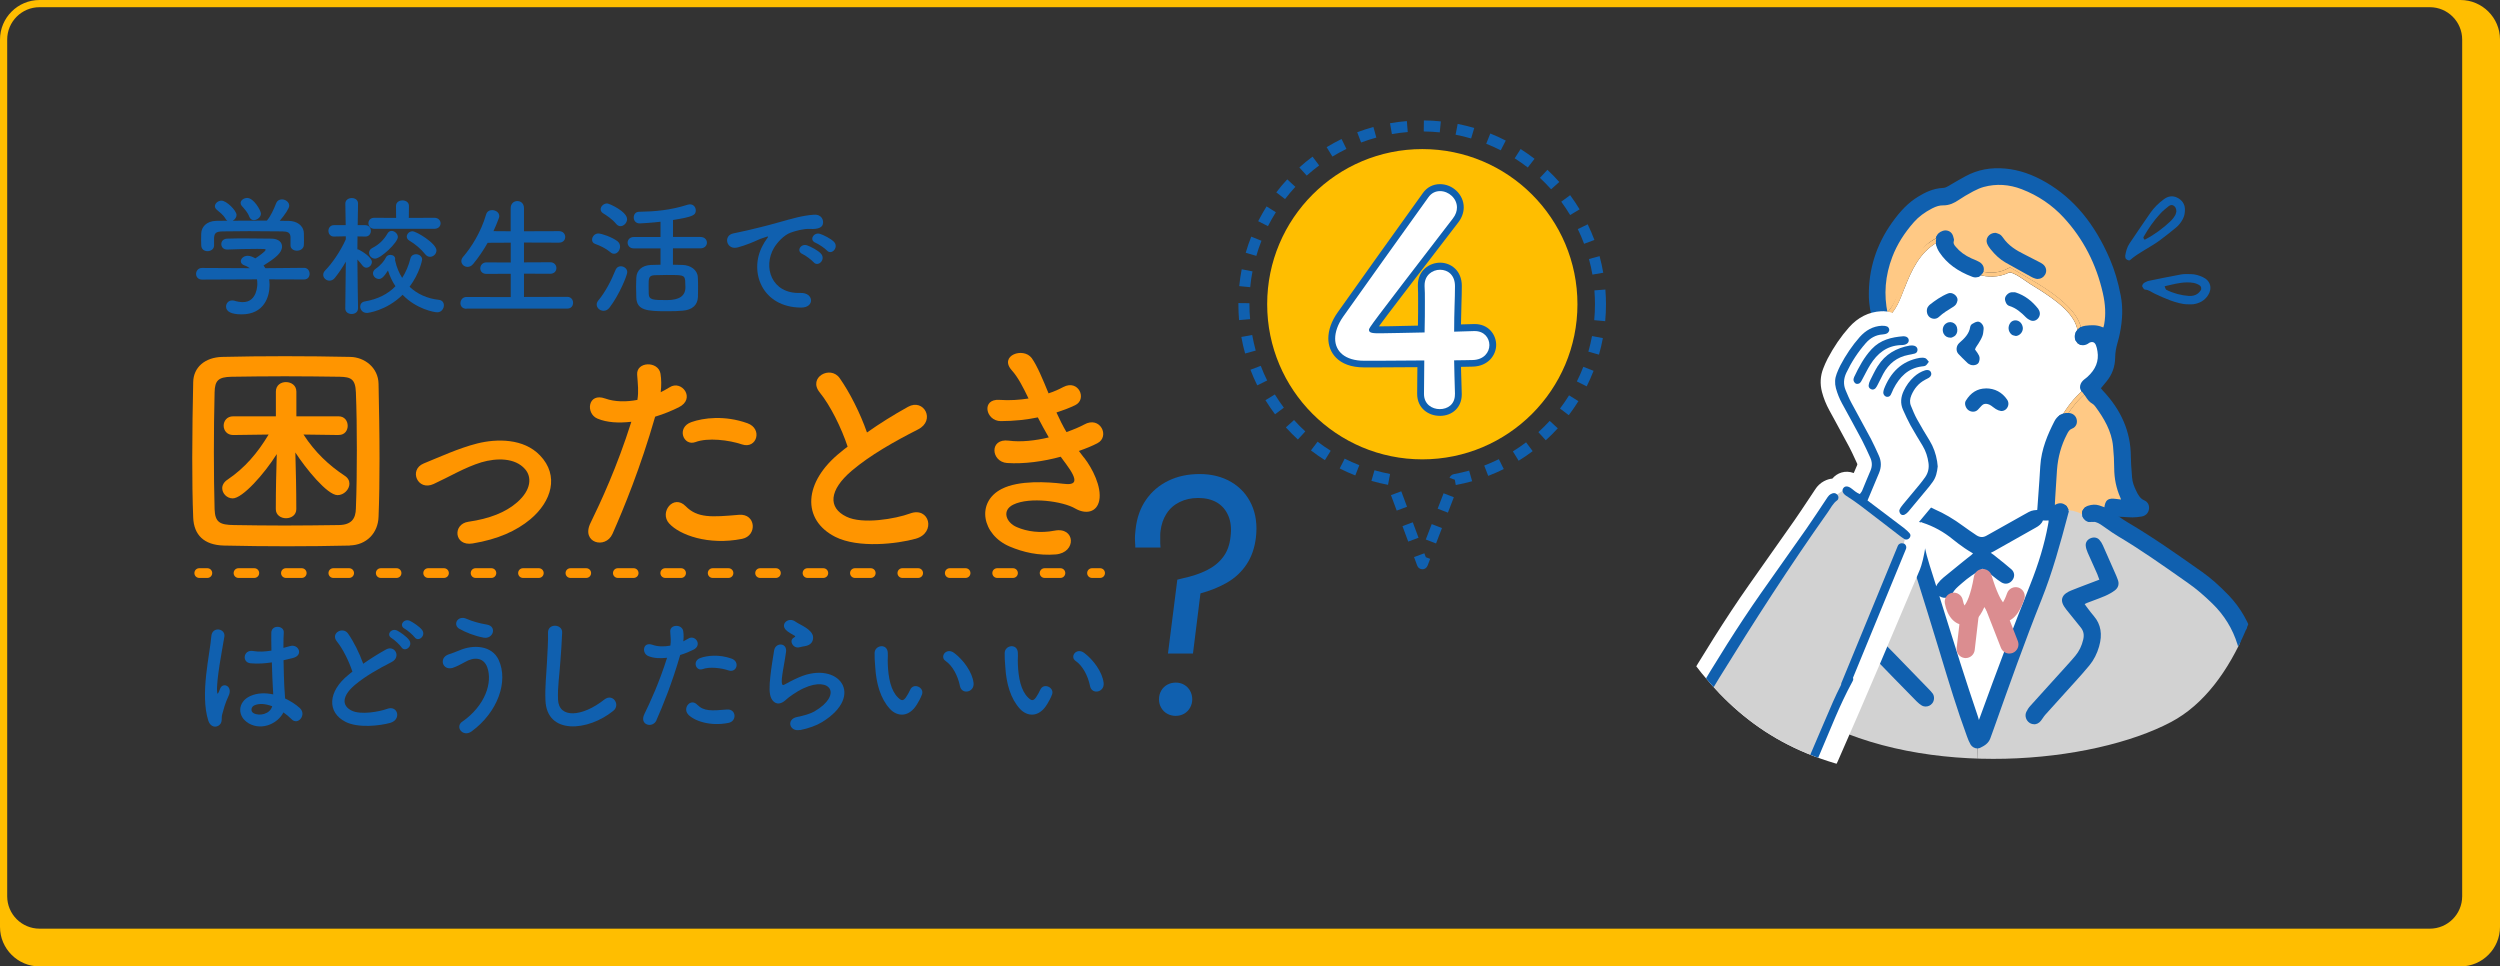 <?xml version="1.0" encoding="UTF-8"?>
<svg id="uuid-a8dbe045-c91b-45ca-9a8e-b4eb1cbb6a7f" data-name="レイヤー 2" xmlns="http://www.w3.org/2000/svg" width="417.05" height="161.22" xmlns:xlink="http://www.w3.org/1999/xlink" viewBox="0 0 417.05 161.22">
  <rect x="0" y="0" width="417.05" height="161.22" fill="#333333" stroke="none"/>
  <defs>
    <style>
      .uuid-ea036994-83d8-4bb6-a6c0-b8165d6e08a1 {
        fill: none;
      }

      .uuid-9c517eb5-b359-4858-9b19-61827442c746 {
        fill: #fff;
      }

      .uuid-0a9bd96f-43e0-4094-bfd2-b86ca212e513 {
        fill: #ffc985;
      }

      .uuid-51f7c238-8454-46e3-8bf6-ee81840bfaaf {
        fill: #ffbe00;
      }

      .uuid-d0137a1b-a591-4034-8556-18cefe62de76 {
        fill: #ff9500;
      }

      .uuid-ebfe711f-5001-40bc-974e-3a0a78b413d0 {
        fill: #db8d90;
      }

      .uuid-593d784c-f8b2-4abf-b444-b2cfc6863583 {
        fill: #d2d2d2;
      }

      .uuid-a382d7b6-bef1-4eb6-9ea3-f5ca9928fa30, .uuid-40b8697b-42d0-42b6-aa5a-aa36413fcf70 {
        fill: #1060af;
      }

      .uuid-6ea9490d-f728-4df4-a353-e630dbdf03f4 {
        clip-path: url(#uuid-078b1018-d23d-4de1-ae7c-6db672f494b2);
      }

      .uuid-f1b409f1-de1f-4f24-ba09-16f935bdb206 {
        clip-path: url(#uuid-f0c12884-1bde-4805-8484-1831926851f1);
      }

      .uuid-40b8697b-42d0-42b6-aa5a-aa36413fcf70 {
        fill-rule: evenodd;
      }
    </style>
    <clipPath id="uuid-f0c12884-1bde-4805-8484-1831926851f1">
      <path class="uuid-ea036994-83d8-4bb6-a6c0-b8165d6e08a1" d="M299.37,30.47c-17.77,30.08-21.99,75.68,3.35,89.43,18.65,10.12,46.36,7.49,59.47,.54,21.69-11.49,22.55-66.1,11.59-81.27-15.46-21.4-59.51-33.93-74.41-8.7Z"/>
    </clipPath>
    <clipPath id="uuid-078b1018-d23d-4de1-ae7c-6db672f494b2">
      <path class="uuid-ea036994-83d8-4bb6-a6c0-b8165d6e08a1" d="M279.73,106.61c7.09,10.79,15.4,18.07,28.84,21.39,9.13,2.26,23.97-48.61,23.97-48.61l-7.58-30.72-27.37-1.16-17.87,59.1Z"/>
    </clipPath>
  </defs>
  <g id="uuid-0ce5779d-db68-4c22-9a30-491e20f13aff" data-name="h1-C">
    <g>
      <g>
        <path class="uuid-a382d7b6-bef1-4eb6-9ea3-f5ca9928fa30" d="M44.9,46.6c.04,.3,.07,.63,.07,.95,0,1.95-.91,4.89-4.67,4.89-1.69,0-2.59-.45-2.59-1.3,0-.54,.41-1.02,1.02-1.02,.11,0,.22,0,.35,.04,.48,.15,.97,.24,1.43,.24,2.42,0,2.42-2.9,2.42-3.07,0-.26-.02-.5-.06-.73l-9.17,.04c-.67,0-.99-.48-.99-.95s.35-.99,.97-.99l8,.04c-.26-.17-.54-.35-.86-.45-.45-.15-.65-.43-.65-.71,0-.45,.5-.91,1.15-.91,.48,0,.93,.24,1.28,.43,.56-.37,1.71-1.17,1.71-1.43,0-.09-.09-.13-.24-.13-.24-.02-.65-.02-1.15-.02-1.38,0-3.48,.04-4.99,.11h-.04c-.65,0-.97-.45-.97-.91s.32-.89,.99-.91c.93-.04,2.1-.04,3.24-.04,1.58,0,3.16,.02,4.15,.04,1.23,.02,1.75,.65,1.75,1.32,0,1.06-1.15,1.95-3.09,3.16,.11,.15,.22,.3,.3,.45l6.44-.06c.63,0,.95,.5,.95,.99s-.3,.95-.93,.95l-5.79-.02Zm3.57-6.92c0-.91-.48-1.06-1.36-1.08-1.73-.02-3.67-.04-5.56-.04-1.53,0-3.05,.02-4.39,.04-1.19,.02-1.38,.32-1.45,1.08v1.27c0,.61-.54,.95-1.1,.95-.5,0-1.02-.3-1.04-.97,0-.28-.02-.6-.02-.95,0-.37,.02-.74,.02-1.06,.04-1.02,.84-2.05,2.53-2.08l1.82-.02c-.11-.06-.19-.17-.28-.3-.45-.76-.93-1.04-1.51-1.56-.19-.17-.28-.37-.28-.56,0-.48,.54-.93,1.1-.93,.82,0,2.51,1.64,2.51,2.4,0,.39-.28,.76-.63,.95,1.9-.02,3.78-.02,5.69-.02,.63-.71,1.19-1.97,1.53-2.85,.19-.5,.58-.69,.97-.69,.61,0,1.23,.45,1.23,1.06,0,.41-.69,1.47-1.58,2.51,.5,0,1.02,.02,1.51,.02,1.28,.02,2.46,.71,2.51,2.05,.02,.3,.02,.76,.02,1.17,0,.3,0,.58-.02,.8-.04,.63-.61,.95-1.15,.95s-1.08-.3-1.08-.91v-1.23Zm-6.12-2.96c-.3,0-.58-.15-.74-.52-.3-.8-.78-1.28-1.28-1.86-.13-.15-.19-.32-.19-.48,0-.45,.54-.84,1.1-.84,1.1,0,2.29,2.12,2.29,2.62,0,.58-.63,1.08-1.19,1.08Z"/>
        <path class="uuid-a382d7b6-bef1-4eb6-9ea3-f5ca9928fa30" d="M59.72,51.47c0,.61-.54,.91-1.06,.91s-1.06-.3-1.06-.91v-.02l.09-7.8c-.56,.99-1.19,1.92-1.84,2.72-.26,.32-.58,.45-.89,.45-.54,0-1.04-.45-1.04-.97,0-.26,.11-.52,.35-.76,1.1-1.12,2.53-3.16,3.42-5.17v-.5l-1.97,.04h-.02c-.61,0-.91-.48-.91-.95s.3-.95,.93-.95h1.95l-.06-3.57v-.02c0-.63,.54-.93,1.08-.93s1.04,.3,1.04,.93v.02s-.04,1.64-.06,3.57h1.25c.63,0,.95,.48,.95,.95s-.3,.95-.91,.95h-.04l-1.28-.02c0,.78-.02,1.53-.02,2.16,.09,0,.17,.02,.26,.06,.5,.24,2.16,1.25,2.16,2.05,0,.5-.45,.95-.93,.95-.22,0-.43-.11-.63-.35-.24-.32-.56-.69-.86-1.02,.02,3.37,.11,8.13,.11,8.13v.02Zm1.45,.73c-.67,0-1.08-.54-1.08-1.06,0-.39,.24-.78,.8-.86,2.14-.37,3.83-1.23,5.08-2.53-.54-.8-.95-1.69-1.25-2.62-.69,1.08-1.08,1.41-1.51,1.41-.52,0-.99-.45-.99-.95,0-.26,.13-.54,.48-.78,.8-.54,1.41-1.3,1.69-1.88,.13-.28,.43-.41,.73-.41,.41,0,.8,.24,.8,.67,0,.07,0,.13-.02,.19,0,.02,.02,.07,.02,.11,.24,1.06,.63,2.03,1.17,2.87,.61-.95,1.08-2.05,1.38-3.26,.13-.48,.52-.69,.91-.69,.52,0,1.04,.35,1.04,.89,0,.06-.39,2.25-2.1,4.54,1.25,1.17,2.9,1.97,4.89,2.18,.58,.06,.84,.48,.84,.91,0,.56-.41,1.17-1.1,1.17-.52,0-3.5-.54-5.79-2.92-2.7,2.66-5.81,3.03-5.97,3.03Zm1.28-14.03c-.65,0-.99-.45-.99-.93s.35-.91,.99-.91l3.63,.02-.02-1.99c0-.63,.54-.93,1.08-.93s1.08,.3,1.08,.93l-.02,1.99,4.26-.02c.69,0,1.04,.48,1.04,.93s-.35,.91-1.04,.91h-10.01Zm.09,4.97c-.56,0-.97-.48-.97-.95,0-.3,.15-.63,.54-.82,1.12-.58,1.9-1.32,2.55-2.44,.17-.28,.41-.41,.67-.41,.5,0,1.04,.48,1.04,1.02,0,.89-2.83,3.61-3.83,3.61Zm8.41-.71c-.73-.91-1.66-1.69-2.66-2.29-.3-.17-.43-.43-.43-.67,0-.45,.43-.89,.95-.89,.63,0,4,2.01,4,3.2,0,.58-.52,1.06-1.06,1.06-.28,0-.56-.11-.8-.41Z"/>
        <path class="uuid-a382d7b6-bef1-4eb6-9ea3-f5ca9928fa30" d="M77.83,51.51c-.69,0-1.02-.45-1.02-.93,0-.52,.37-1.04,1.02-1.04l7.37,.02v-3.89l-4.06,.02c-.69,0-1.02-.45-1.02-.93s.37-.99,1.02-.99l4.06,.02v-3.31l-3.85,.02c-.69,1.23-1.49,2.4-2.4,3.52-.3,.37-.65,.5-.95,.5-.56,0-1.04-.43-1.04-.97,0-.22,.09-.45,.28-.69,1.38-1.58,2.98-4.11,3.85-7.07,.15-.52,.56-.74,.99-.74,.61,0,1.21,.39,1.21,.99,0,.09-.02,.22-.06,.32-.28,.76-.58,1.49-.91,2.2l2.87,.02v-3.85c0-.8,.56-1.19,1.12-1.19s1.1,.39,1.1,1.19v3.85l5.84-.02c.69,0,1.04,.48,1.04,.97s-.35,.95-1.04,.95l-5.84-.02v3.31l4.37-.02c.69,0,1.04,.48,1.04,.97s-.35,.95-1.04,.95l-4.37-.02v3.89l7.22-.02c.65,0,.97,.5,.97,.99s-.3,.97-.97,.97h-16.82Z"/>
        <path class="uuid-a382d7b6-bef1-4eb6-9ea3-f5ca9928fa30" d="M101.84,42.08c-.84-.69-1.75-1.1-2.53-1.38-.39-.13-.54-.41-.54-.71,0-.5,.43-1.04,1.04-1.04,.54,0,2.29,.6,3.18,1.28,.32,.24,.45,.58,.45,.91,0,.61-.45,1.19-.99,1.19-.19,0-.41-.06-.61-.24Zm-1.15,9.77c-.61,0-1.15-.48-1.15-1.06,0-.22,.09-.43,.26-.65,1.25-1.51,2.18-3.37,2.9-5.14,.17-.41,.52-.58,.86-.58,.54,0,1.08,.39,1.08,.99,0,.48-1.3,3.74-2.94,5.88-.3,.41-.67,.56-1.02,.56Zm2.1-14.5c-.67-.82-1.66-1.45-2.18-1.77-.28-.17-.41-.43-.41-.67,0-.48,.5-.97,1.08-.97,.37,0,3.33,1.36,3.33,2.62,0,.6-.54,1.17-1.1,1.17-.24,0-.5-.11-.71-.37Zm9.47,4.09v2.72c.58,0,1.15,.02,1.62,.04,1.32,.04,2.46,.82,2.53,2.03,.04,.6,.04,1.25,.04,1.88,0,.5,0,.99-.02,1.47-.07,1.28-.91,2.12-2.55,2.25-.65,.07-1.62,.09-2.59,.09-3.29,0-5.06-.11-5.14-2.27-.02-.63-.04-1.25-.04-1.86,0-.52,.02-1.02,.04-1.47,.06-1.25,.97-2.05,2.44-2.12,.45-.02,1.02-.04,1.6-.04v-2.72h-4.45c-.69,0-1.04-.48-1.04-.95s.35-.95,1.04-.95h4.45v-2.55c-1.23,.15-3.18,.28-3.48,.28-.67,0-.99-.5-.99-.99s.3-.95,.89-.95c2.62-.04,5.23-.26,8.08-1.17,.15-.04,.28-.07,.41-.07,.61,0,.97,.5,.97,.99,0,.8-.41,1.08-3.8,1.62v2.83h4.58c.71,0,1.08,.48,1.08,.95s-.37,.95-1.08,.95h-4.58Zm2.03,5.32c-.09-.89-.45-.89-3.07-.89-.78,0-1.53,.02-2.03,.04-.99,.06-.99,.52-.99,1.79,0,.45,0,.93,.02,1.32,.04,1.04,.76,1.04,3.07,1.04q3.05,0,3.05-2.12c0-.39-.02-.8-.04-1.19Z"/>
        <path class="uuid-a382d7b6-bef1-4eb6-9ea3-f5ca9928fa30" d="M127.23,40.96c.22-.41,.41-.76,.69-1.12,.35-.45,.24-.43-.17-.3-1.62,.52-1.25,.52-2.72,1.08-.69,.26-1.3,.48-1.95,.65-1.9,.52-2.49-1.97-.76-2.33,.45-.11,1.71-.35,2.4-.52,1.06-.26,2.96-.69,5.17-1.32,2.23-.63,3.98-1.15,5.88-1.28,1.34-.09,1.71,.97,1.47,1.66-.13,.37-.6,.8-2.12,.71-1.1-.06-2.46,.35-3.2,.61-1.21,.43-2.31,1.73-2.79,2.53-1.9,3.18-.45,7.72,4.39,7.54,2.27-.09,2.42,2.46,.13,2.44-6.53-.02-8.78-6.01-6.42-10.35Zm6.66,1.43c-1.15-.5-.28-1.84,.78-1.45,.61,.22,1.77,.82,2.27,1.36,.89,.95-.45,2.33-1.21,1.45-.3-.35-1.38-1.17-1.84-1.36Zm2.18-1.88c-1.17-.45-.32-1.84,.74-1.49,.6,.19,1.77,.78,2.29,1.3,.91,.91-.37,2.33-1.15,1.47-.3-.35-1.43-1.1-1.88-1.28Z"/>
        <path class="uuid-d0137a1b-a591-4034-8556-18cefe62de76" d="M58.36,91.01c-3.38,.08-6.92,.12-10.46,.12s-7.08-.04-10.54-.12c-3.34-.08-5.02-1.79-5.13-4.67-.12-2.88-.16-6.38-.16-9.96,0-4.36,.08-8.87,.16-12.64,.04-2.45,1.94-4.12,4.82-4.2,3.34-.08,6.88-.12,10.5-.12s7.27,.04,10.89,.12c2.33,.04,4.67,1.75,4.71,4.51,.08,3.93,.16,8.24,.16,12.44,0,3.46-.04,6.81-.16,9.72-.08,2.72-2.02,4.71-4.78,4.78Zm1.17-15.91c0-3.34-.04-6.65-.16-9.64-.08-2.22-.82-2.57-2.68-2.61-2.88-.04-6.07-.08-9.18-.08s-6.18,.04-8.87,.08c-2.22,.04-2.8,.62-2.84,2.61-.08,3.15-.12,6.57-.12,9.96s.04,6.65,.12,9.53c.08,2.18,.86,2.61,3.23,2.64,2.64,.04,5.48,.08,8.4,.08s5.99-.04,9.1-.08c2.14-.04,2.8-1.09,2.84-2.76,.12-3.07,.16-6.42,.16-9.72Zm-3.07-2.53l-5.83-.08c1.94,2.99,4.24,5.13,6.88,6.88,.54,.35,.78,.82,.78,1.32,0,.97-.93,1.91-1.98,1.91-1.71,0-5.33-4.47-7.04-7.12,.08,2.72,.16,6.18,.16,9.45,0,1.01-.86,1.52-1.71,1.52s-1.71-.51-1.71-1.52c0-3.38,.08-6.49,.16-9.18-2.1,3.34-5.72,7.39-7.35,7.39-.97,0-1.75-.82-1.75-1.71,0-.47,.27-1.01,.86-1.4,2.88-1.94,5.02-4.43,6.88-7.54l-5.87,.08h-.04c-1.05,0-1.59-.78-1.59-1.56s.54-1.56,1.59-1.56h7.12v-4.12c0-1.09,.86-1.59,1.67-1.59,.89,0,1.75,.54,1.75,1.59v4.12h7.04c1.01,0,1.52,.78,1.52,1.59,0,.74-.47,1.52-1.48,1.52h-.04Z"/>
        <path class="uuid-d0137a1b-a591-4034-8556-18cefe62de76" d="M78.83,90.66c-3.07,.51-3.38-3.23-.7-3.62,3.54-.51,6.22-1.56,8.17-3.27,2.33-2.06,2.45-4.2,1.28-5.52-1.67-1.91-4.74-1.87-7.27-1.13-2.8,.86-5.33,2.41-7.97,3.62-2.68,1.24-4.2-2.37-1.67-3.42,2.49-1.01,5.87-2.57,8.94-3.34,3.27-.82,7.74-.86,10.46,1.98,3.27,3.38,1.94,7.7-1.59,10.66-2.33,1.94-5.41,3.34-9.64,4.04Z"/>
        <path class="uuid-d0137a1b-a591-4034-8556-18cefe62de76" d="M102.17,89.07c-1.17,2.61-5.29,1.48-3.66-1.83,1.67-3.42,4.43-9.33,6.81-16.88-2.06,.23-4.04,.16-5.68-.54-1.98-.86-1.59-4.39,1.32-3.34,1.63,.58,3.54,.58,5.37,.23,.23-1.44,.08-2.49-.04-4.2-.16-2.22,3.5-2.33,3.89-.19,.16,.97,.16,2.02,.04,3.11,.54-.27,1.01-.54,1.48-.82,2.02-1.32,4.43,1.91,1.52,3.34-1.09,.54-2.49,1.13-3.93,1.56-2.45,8.52-5.21,15.25-7.12,19.56Zm9.45-1.75c-1.67-1.87,.74-4.94,2.76-2.88,1.98,2.02,4.36,1.83,8.91,1.44,2.84-.23,3.07,3.5,.51,4.01-5.64,1.13-10.46-.66-12.17-2.57Zm4.39-13.57c-2.02,.74-3.23-2.45-.66-3.34,1.98-.7,5.52-1.17,9.33,.19,2.61,.93,1.56,4.36-.89,3.54-2.18-.74-5.72-1.17-7.78-.39Z"/>
        <path class="uuid-d0137a1b-a591-4034-8556-18cefe62de76" d="M136.74,65.46c-2.02-2.49,1.79-4.59,3.34-2.37,1.67,2.37,3.42,5.83,4.55,9.06,2.1-1.48,4.32-2.88,6.84-4.28,2.64-1.48,4.67,2.26,1.67,3.77-3.97,2.02-7.97,4.28-11.04,6.88-3.85,3.27-3.97,6.18-.93,7.66,2.72,1.36,8.28,.35,10.62-.51,3.27-1.24,4.43,3.23,.97,4.2-3.07,.86-9.57,1.63-13.42-.31-5.6-2.84-5.37-9.14,.93-14.16,.39-.31,.74-.62,1.13-.89-1.01-3.07-2.88-6.88-4.67-9.06Z"/>
        <path class="uuid-d0137a1b-a591-4034-8556-18cefe62de76" d="M180.85,76.35c1.4,1.79,2.96,4.9,2.53,7.12-.39,2.02-2.26,2.37-4.01,1.36-2.06-1.21-7.58-1.98-10.31-.66-2.02,.97-1.21,3.03,.58,3.77,1.71,.74,3.89,1.05,6.3,.58,3.46-.66,3.69,3.66,.19,3.97-2.88,.23-5.41-.35-7.7-1.32-4.59-1.94-5.68-7.39-1.32-9.61,2.88-1.48,7.66-1.17,10.23-.86,2.1,.27,2.72-.31,.47-3.34-.27-.39-.58-.74-.86-1.17-2.84,.78-6.07,1.24-8.95,1.05-2.68-.19-3.03-4.16,.27-3.73,2.02,.27,4.47,0,6.69-.54-.58-1.01-1.21-2.14-1.83-3.34-1.87,.39-3.97,.62-6.18,.62-2.53,0-3.31-3.77-.19-3.54,1.71,.12,3.34,0,4.82-.23-.86-1.79-1.71-3.5-2.8-4.71-2.18-2.45,1.94-3.93,3.34-2.02,.89,1.24,1.83,3.5,2.8,5.87,.97-.31,1.79-.7,2.45-1.05,2.57-1.36,4.04,2.06,1.98,3.03-.89,.43-1.91,.82-3.11,1.21,.51,1.13,1.05,2.22,1.67,3.27,1.21-.43,2.22-.86,2.92-1.24,2.72-1.56,4.39,2.02,2.22,3.11-.82,.43-1.87,.86-3.07,1.28,.27,.39,.58,.74,.86,1.13Z"/>
        <path class="uuid-a382d7b6-bef1-4eb6-9ea3-f5ca9928fa30" d="M34.74,120.19c-.69-2.18-.63-4.97-.35-7.59,.28-2.62,.76-5.04,.86-6.44,.13-1.75,2.4-1.32,2.18,.04-.15,.97-.52,2.85-.8,4.69-.28,1.84-.5,3.65-.41,4.52,.04,.39,.06,.45,.28,.02,.06-.13,.22-.52,.26-.63,.5-1.04,2.14-.3,1.36,1.32-.28,.58-.5,1.17-.67,1.71s-.3,1.02-.39,1.36c-.17,.6,.11,1.21-.43,1.73-.56,.52-1.53,.43-1.9-.74Zm6.72,.45c-1.88-1.08-1.92-3.54,.32-4.54,1.17-.52,2.49-.54,3.8-.26,0-.35-.04-.67-.06-1.08-.07-.89-.11-2.55-.17-4.26-1.17,.17-2.31,.26-3.55,.15-1.49-.13-1.23-2.33,.43-2.05,.95,.17,1.99,.11,3.05-.07-.02-1.21-.04-2.31-.02-2.98,.04-1.4,2.16-1.21,2.08-.04-.04,.6-.06,1.51-.06,2.57,.37-.11,.76-.19,1.1-.3,1.41-.43,2.33,1.53,.48,1.99-.52,.13-1.04,.26-1.56,.37,.02,1.69,.09,3.37,.13,4.43,.02,.54,.11,1.25,.13,1.95,.91,.43,1.77,.97,2.44,1.58,1.23,1.12-.3,3-1.38,1.86-.39-.39-.84-.78-1.34-1.12-.82,1.71-3.46,3.16-5.81,1.82Zm3.93-2.83c-1.08-.41-2.16-.52-2.98-.13-.52,.24-.65,.97-.13,1.28,1.04,.58,2.79,.13,3.13-1.15h-.02Z"/>
        <path class="uuid-a382d7b6-bef1-4eb6-9ea3-f5ca9928fa30" d="M56.2,107.01c-1.12-1.38,.99-2.55,1.86-1.32,.93,1.32,1.9,3.24,2.53,5.04,1.17-.82,2.4-1.6,3.8-2.38,1.47-.82,2.59,1.25,.93,2.1-2.2,1.12-4.43,2.38-6.14,3.83-2.14,1.82-2.2,3.44-.52,4.26,1.51,.76,4.6,.19,5.9-.28,1.82-.69,2.46,1.79,.54,2.33-1.71,.48-5.32,.91-7.46-.17-3.11-1.58-2.98-5.08,.52-7.87,.22-.17,.41-.35,.63-.5-.56-1.71-1.6-3.83-2.59-5.04Zm10.76,.95c-.24-.37-1.19-1.25-1.6-1.49-1.04-.58-.04-1.77,.91-1.27,.54,.28,1.56,.99,1.97,1.56,.74,.99-.67,2.14-1.28,1.21Zm2.2-1.66c-.26-.37-1.23-1.19-1.64-1.41-1.06-.56-.11-1.77,.86-1.32,.56,.26,1.58,.95,2.01,1.49,.76,.97-.61,2.14-1.23,1.23Z"/>
        <path class="uuid-a382d7b6-bef1-4eb6-9ea3-f5ca9928fa30" d="M77.12,120.39c3.87-2.72,5.06-6.55,4.17-9.06-.61-1.69-2.23-1.77-3.72-.89-.43,.26-1.62,.86-2.1,.99-1.71,.43-2.25-1.69-.67-2.25,.56-.19,1.25-.43,1.86-.69,2.2-.97,5.38-.89,6.53,1.6,1.66,3.61-.17,8.73-4.5,11.91-1.43,1.06-2.85-.71-1.58-1.62Zm-.45-15.46c-1.23-.69-.32-2.38,1.19-1.69,.93,.41,2.16,.76,3.35,.95,1.77,.3,1.06,2.49-.54,2.18-1.53-.28-3.09-.93-4-1.45Z"/>
        <path class="uuid-a382d7b6-bef1-4eb6-9ea3-f5ca9928fa30" d="M90.99,116.8c-.09-2.27,.15-4.11,.26-6.4,.06-1.4,.22-3.52,.17-4.86-.04-1.6,2.4-1.47,2.36-.04-.04,1.36-.19,3.42-.3,4.86-.15,2.29-.48,4.26-.39,6.35,.13,3.16,3.98,2.94,7.74-.02,1.4-1.1,2.72,.89,1.49,1.88-4.22,3.44-11.13,4.06-11.33-1.77Z"/>
        <path class="uuid-a382d7b6-bef1-4eb6-9ea3-f5ca9928fa30" d="M109.53,120.13c-.65,1.45-2.94,.82-2.03-1.02,.93-1.9,2.46-5.19,3.78-9.38-1.15,.13-2.25,.09-3.16-.3-1.1-.48-.89-2.44,.73-1.86,.91,.32,1.97,.32,2.98,.13,.13-.8,.04-1.38-.02-2.33-.09-1.23,1.95-1.3,2.16-.11,.09,.54,.09,1.12,.02,1.73,.3-.15,.56-.3,.82-.45,1.12-.74,2.46,1.06,.84,1.86-.61,.3-1.38,.63-2.18,.86-1.36,4.73-2.9,8.47-3.96,10.87Zm5.25-.97c-.93-1.04,.41-2.75,1.53-1.6,1.1,1.12,2.42,1.02,4.95,.8,1.58-.13,1.71,1.95,.28,2.23-3.13,.63-5.81-.37-6.77-1.43Zm2.44-7.54c-1.12,.41-1.79-1.36-.37-1.86,1.1-.39,3.07-.65,5.19,.11,1.45,.52,.86,2.42-.5,1.97-1.21-.41-3.18-.65-4.32-.22Z"/>
        <path class="uuid-a382d7b6-bef1-4eb6-9ea3-f5ca9928fa30" d="M133.44,121.77c-1.75,.35-2.31-1.79-.48-2.16,1.12-.22,2.23-.54,2.9-.93,2.38-1.38,3.03-2.88,2.57-3.74-.45-.86-2.03-1.19-4.32-.15-1.28,.58-2.64,1.6-2.9,1.86-1.28,1.23-2.14,.63-2.53-.13-.39-.76-.35-2.1-.17-3.67,.17-1.58,.45-3.24,.63-4.34,.22-1.38,2.18-1.34,1.99,.22-.11,.91-.35,2.12-.52,3.16-.17,1.06-.28,1.86-.13,2.25,.06,.17,.17,.17,.37,.07,.43-.24,1.45-.8,2.46-1.23,6.53-2.83,11.13,3,3.83,7.48-.91,.56-2.27,1.06-3.7,1.34Zm-.09-13.79c-1.04,.26-1.82-1.12-.91-1.62,.11-.07,.32-.17,.17-.28-.45-.28-1.19-.63-1.53-1.02-.93-1.02,.5-2.16,1.58-1.38,.39,.28,1.12,.61,1.75,1.02,.63,.41,1.19,.93,1.23,1.58,.04,.63-.28,1.34-1.36,1.51-.28,.04-.58,.11-.93,.19Z"/>
        <path class="uuid-a382d7b6-bef1-4eb6-9ea3-f5ca9928fa30" d="M148.45,118.25c-1.56-1.69-2.27-4.19-2.44-6.92-.09-1.23-.13-1.62-.11-2.4,.04-1.36,2.14-1.64,2.2-.02,.04,.84-.04,.89,0,1.88,.09,2.27,.5,4.41,1.71,5.58,.56,.54,.84,.61,1.32-.04,.26-.37,.56-.93,.71-1.27,.58-1.25,2.38-.35,1.97,.78-.22,.61-.61,1.28-.84,1.66-1.38,2.25-3.31,2.05-4.52,.76Zm11.69-3.8c-.35-1.73-1.23-3.39-2.4-4.19-1.04-.71,.13-2.31,1.43-1.34,1.53,1.15,3.03,3.18,3.24,5.01,.17,1.58-1.97,2.01-2.27,.52Z"/>
        <path class="uuid-a382d7b6-bef1-4eb6-9ea3-f5ca9928fa30" d="M170.15,118.25c-1.56-1.69-2.27-4.19-2.44-6.92-.09-1.23-.13-1.62-.11-2.4,.04-1.36,2.14-1.64,2.2-.02,.04,.84-.04,.89,0,1.88,.09,2.27,.5,4.41,1.71,5.58,.56,.54,.84,.61,1.32-.04,.26-.37,.56-.93,.71-1.27,.58-1.25,2.38-.35,1.97,.78-.22,.61-.61,1.28-.84,1.66-1.38,2.25-3.31,2.05-4.52,.76Zm11.69-3.8c-.35-1.73-1.23-3.39-2.4-4.19-1.04-.71,.13-2.31,1.43-1.34,1.53,1.15,3.03,3.18,3.24,5.01,.17,1.58-1.97,2.01-2.27,.52Z"/>
      </g>
      <path class="uuid-a382d7b6-bef1-4eb6-9ea3-f5ca9928fa30" d="M194.84,109.02l1.56-12.32,.83-.21c1.63-.35,3.01-.81,4.13-1.38,1.13-.57,2.03-1.31,2.7-2.21,.68-.9,1.08-2.03,1.22-3.38,.17-1.32,.05-2.47-.36-3.46-.42-.99-1.06-1.73-1.92-2.24-.87-.5-1.91-.75-3.12-.75-1.14,0-2.18,.23-3.09,.68-.92,.45-1.65,1.09-2.18,1.92-.54,.83-.88,1.8-1.01,2.91-.03,.21-.05,.43-.05,.68v1.38c0,.23,.02,.46,.05,.7h-4.21c0-.28,0-.53-.03-.75-.02-.23-.03-.46-.03-.7s0-.5,.03-.78c.02-.28,.04-.55,.08-.83,.21-1.91,.79-3.54,1.74-4.91,.95-1.37,2.19-2.43,3.72-3.17,1.52-.75,3.28-1.12,5.25-1.12s3.77,.45,5.28,1.35c1.51,.9,2.63,2.15,3.35,3.74,.73,1.59,.97,3.43,.73,5.51-.21,1.73-.73,3.22-1.56,4.47-.83,1.25-1.91,2.25-3.22,3.02-1.32,.76-2.81,1.37-4.47,1.82l-1.25,10.03h-4.16Zm1.3,10.4c-.52,0-1-.12-1.43-.36-.43-.24-.77-.58-1.01-1.01-.24-.43-.36-.89-.36-1.38,0-.52,.12-1,.36-1.43,.24-.43,.58-.77,1.01-1.01,.43-.24,.91-.36,1.43-.36s.99,.12,1.4,.36c.42,.24,.75,.58,.99,1.01,.24,.43,.36,.91,.36,1.43,0,.49-.12,.94-.36,1.38-.24,.43-.57,.77-.99,1.01s-.88,.36-1.4,.36Z"/>
      <circle class="uuid-51f7c238-8454-46e3-8bf6-ee81840bfaaf" cx="237.27" cy="50.75" r="25.88"/>
      <g>
        <path class="uuid-9c517eb5-b359-4858-9b19-61827442c746" d="M242.71,65.71v.1c0,1.67-1.24,2.44-2.53,2.44s-2.63-.81-2.63-2.53,.05-3.63,.05-5.59c-4.64,.05-9.56,.05-10.04,.05-3.2,0-4.83-1.58-4.83-3.68,0-1.1,.43-2.39,1.34-3.68,2.87-4.06,10.76-15.11,14.2-19.89,.53-.76,1.24-1.05,1.96-1.05,1.43,0,2.82,1.2,2.82,2.73,0,.57-.19,1.2-.67,1.82-14.01,18.22-14.01,18.26-14.01,18.6,0,.57,.76,.57,1.96,.57,1.63,0,4.49-.1,7.32-.14,.05-1.91,.05-3.73,.05-5.16,0-1.05,0-1.91-.05-2.53v-.19c0-1.67,1.29-2.58,2.58-2.58s2.49,.86,2.49,2.73c0,2.25-.14,4.06-.14,7.6,1.77-.05,3.06-.1,3.3-.1h.14c1.58,0,2.44,1.15,2.44,2.34s-.91,2.44-2.77,2.49c-.57,0-1.72,.05-3.11,.05,0,1.58,.1,3.49,.14,5.64Z"/>
        <path class="uuid-a382d7b6-bef1-4eb6-9ea3-f5ca9928fa30" d="M240.17,69.37c-1.87,0-3.76-1.26-3.76-3.67,0-.81,.01-1.68,.02-2.59,0-.61,.02-1.23,.02-1.86-4.27,.04-8.46,.04-8.9,.04-4.4,0-5.96-2.59-5.96-4.82,0-1.4,.53-2.9,1.54-4.33,2.93-4.15,10.85-15.23,14.21-19.9,.67-.98,1.7-1.52,2.88-1.52,2.14,0,3.96,1.77,3.96,3.86,0,.87-.31,1.74-.9,2.51-8.37,10.89-11.97,15.58-13.25,17.35,.1,0,.21,0,.31,0,.95,0,2.32-.03,3.85-.07,.75-.02,1.55-.04,2.35-.05,.03-1.5,.03-2.9,.03-4.05,0-1,0-1.87-.04-2.45v-.28c0-2.41,1.91-3.72,3.71-3.72s3.62,1.33,3.62,3.86c0,1.01-.03,1.93-.06,2.96-.03,1-.06,2.1-.08,3.48,.41-.01,.77-.02,1.07-.03,.58-.02,.96-.03,1.09-.03h.14c2.32,0,3.57,1.79,3.57,3.48s-1.33,3.55-3.88,3.62c-.25,0-.55,0-.92,.02-.31,0-.67,.02-1.07,.02,.01,.64,.04,1.33,.06,2.05,.02,.77,.05,1.59,.07,2.44v.12c0,2.1-1.51,3.57-3.67,3.57Zm-1.45-10.41v1.15c0,1.02-.01,2.05-.03,3.03-.01,.9-.02,1.76-.02,2.56,0,1.33,1.25,1.4,1.5,1.4,.52,0,1.4-.17,1.4-1.3l1.13-.1-1.13,.03c-.02-.85-.04-1.65-.07-2.42-.04-1.19-.07-2.28-.07-3.25v-1.13h1.13c.83,0,1.58-.02,2.16-.03,.39,0,.71-.02,.94-.02,1.2-.03,1.64-.75,1.64-1.35,0-.56-.34-1.21-1.3-1.21h-.14c-.11,0-.47,.01-1.01,.03-.58,.02-1.35,.04-2.25,.07l-1.16,.03v-1.17c0-1.99,.04-3.44,.08-4.71,.03-1,.06-1.9,.06-2.89,0-1.48-1.03-1.59-1.35-1.59-.54,0-1.45,.3-1.45,1.45v.19c.05,.58,.05,1.44,.05,2.53,0,1.44,0,3.27-.05,5.19l-.03,1.09-1.09,.02c-1.17,.02-2.34,.05-3.43,.07-1.56,.04-2.95,.07-3.9,.07-1.23,0-3.09,0-3.09-1.71q0-.77,14.24-19.29c.29-.37,.43-.75,.43-1.12,0-.91-.89-1.59-1.69-1.59-.44,0-.76,.18-1.03,.56-3.37,4.69-11.28,15.76-14.21,19.9-.73,1.04-1.13,2.11-1.13,3.03,0,2.3,2.58,2.55,3.69,2.55h0c.48,0,5.4,0,10.03-.05h1.15Z"/>
        <path class="uuid-9c517eb5-b359-4858-9b19-61827442c746" d="M242.71,65.71v.1c0,1.67-1.24,2.44-2.53,2.44s-2.63-.81-2.63-2.53,.05-3.63,.05-5.59c-4.64,.05-9.56,.05-10.04,.05-3.2,0-4.83-1.58-4.83-3.68,0-1.1,.43-2.39,1.34-3.68,2.87-4.06,10.76-15.11,14.2-19.89,.53-.76,1.24-1.05,1.96-1.05,1.43,0,2.82,1.2,2.82,2.73,0,.57-.19,1.2-.67,1.82-14.01,18.22-14.01,18.26-14.01,18.6,0,.57,.76,.57,1.96,.57,1.63,0,4.49-.1,7.32-.14,.05-1.91,.05-3.73,.05-5.16,0-1.05,0-1.91-.05-2.53v-.19c0-1.67,1.29-2.58,2.58-2.58s2.49,.86,2.49,2.73c0,2.25-.14,4.06-.14,7.6,1.77-.05,3.06-.1,3.3-.1h.14c1.58,0,2.44,1.15,2.44,2.34s-.91,2.44-2.77,2.49c-.57,0-1.72,.05-3.11,.05,0,1.58,.1,3.49,.14,5.64Z"/>
      </g>
      <path class="uuid-a382d7b6-bef1-4eb6-9ea3-f5ca9928fa30" d="M237.27,94.96h0c-.38,0-.72-.24-.85-.6l-.53-1.43,.98-.36h0s.74-.27,.74-.27l.24,.65,.73,.28-.44,1.15c-.14,.35-.48,.59-.86,.59Zm2.29-4.3l-1.71-.66,.99-2.57,1.71,.66-.99,2.57Zm-4.64-.31l-.96-2.58,1.72-.64,.96,2.58-1.72,.64Zm6.62-4.83l-1.71-.66,.99-2.57,1.71,.66-.99,2.57Zm-8.54-.34l-.96-2.58,1.72-.64,.96,2.58-1.72,.64Zm9.85-4.27l-.16-.88-.88-.32c.12-.3,.39-.55,.71-.61,.86-.16,1.72-.36,2.56-.59l.5,1.77c-.89,.25-1.81,.46-2.72,.63Zm-11.31-.03c-.93-.18-1.86-.4-2.76-.66l.51-1.77c.85,.24,1.72,.45,2.6,.62l-.34,1.8Zm16.72-1.5l-.66-1.71c.82-.32,1.65-.68,2.44-1.07l.82,1.65c-.85,.42-1.72,.8-2.6,1.14Zm-22.18-.07c-.88-.34-1.75-.73-2.59-1.16l.83-1.64c.79,.4,1.61,.77,2.44,1.09l-.67,1.71Zm27.26-2.45l-.96-1.56c.75-.47,1.5-.97,2.2-1.51l1.1,1.47c-.75,.57-1.54,1.11-2.34,1.6Zm-32.32-.1c-.8-.5-1.58-1.04-2.33-1.62l1.11-1.46c.71,.54,1.44,1.05,2.19,1.52l-.97,1.56Zm36.85-3.31l-1.24-1.36c.66-.6,1.29-1.23,1.89-1.88l1.35,1.24c-.64,.7-1.31,1.37-2.01,2Zm-41.36-.13c-.69-.64-1.37-1.32-2-2.02l1.36-1.23c.59,.66,1.23,1.3,1.88,1.9l-1.24,1.35Zm45.19-4.06l-1.46-1.11c.54-.71,1.05-1.45,1.51-2.2l1.56,.97c-.5,.8-1.04,1.58-1.61,2.34Zm-49-.15c-.57-.76-1.1-1.55-1.6-2.35l1.57-.96c.46,.75,.97,1.5,1.5,2.21l-1.47,1.1Zm51.99-4.66l-1.64-.82c.4-.79,.76-1.61,1.08-2.44l1.71,.67c-.34,.88-.73,1.75-1.15,2.6Zm-54.96-.17c-.42-.85-.8-1.72-1.13-2.6l1.72-.65c.31,.82,.67,1.65,1.07,2.44l-1.65,.81Zm57.01-5.12l-1.77-.5c.24-.85,.45-1.72,.61-2.6l1.81,.34c-.17,.93-.39,1.86-.65,2.76Zm-59.03-.18c-.25-.91-.47-1.84-.63-2.77l1.81-.33c.16,.87,.36,1.75,.59,2.6l-1.77,.49Zm60.07-5.4l-1.83-.17c.08-.88,.12-1.78,.12-2.67,0-.77-.03-1.54-.09-2.3l1.83-.14c.06,.81,.1,1.63,.1,2.44,0,.94-.04,1.9-.13,2.83Zm-61.08-.18c-.08-.88-.11-1.77-.11-2.65v-.19s1.84,.02,1.84,.02v.17c0,.83,.03,1.67,.11,2.49l-1.83,.16Zm1.86-5.49l-1.83-.18c.09-.94,.23-1.88,.41-2.81l1.8,.35c-.17,.87-.3,1.76-.38,2.64Zm57.09-2.1c-.15-.88-.35-1.75-.58-2.6l1.77-.48c.25,.91,.45,1.84,.61,2.77l-1.81,.31Zm-56.08-3.13l-1.76-.51c.26-.9,.57-1.81,.92-2.69l1.71,.68c-.33,.83-.62,1.68-.86,2.52Zm54.69-2.01c-.31-.83-.66-1.65-1.05-2.45l1.65-.8c.41,.85,.79,1.73,1.12,2.61l-1.72,.64Zm-52.73-2.94l-1.64-.83c.43-.84,.9-1.67,1.4-2.47l1.55,.98c-.47,.75-.92,1.53-1.32,2.32Zm50.4-1.86c-.46-.76-.96-1.5-1.48-2.22l1.48-1.09c.56,.76,1.09,1.55,1.58,2.36l-1.57,.95Zm-47.56-2.66l-1.46-1.12c.57-.75,1.19-1.48,1.83-2.17l1.35,1.25c-.6,.65-1.18,1.34-1.72,2.04Zm44.39-1.63c-.59-.66-1.22-1.3-1.87-1.91l1.25-1.34c.69,.64,1.36,1.33,1.98,2.03l-1.37,1.22Zm-40.77-2.28l-1.23-1.37c.7-.63,1.44-1.23,2.2-1.8l1.1,1.47c-.71,.53-1.41,1.1-2.07,1.69Zm36.87-1.36c-.7-.54-1.44-1.06-2.18-1.53l.99-1.55c.79,.51,1.58,1.05,2.32,1.63l-1.12,1.45Zm-32.59-1.82l-.96-1.57c.81-.49,1.65-.95,2.49-1.36l.81,1.65c-.79,.39-1.58,.82-2.34,1.28Zm28.09-1.04c-.79-.4-1.6-.78-2.43-1.1l.68-1.71c.88,.35,1.75,.75,2.58,1.18l-.84,1.63Zm-23.3-1.3l-.65-1.72c.88-.33,1.79-.63,2.7-.88l.49,1.77c-.85,.23-1.71,.51-2.54,.82Zm18.35-.68c-.85-.25-1.72-.46-2.59-.63l.35-1.8c.92,.18,1.85,.41,2.76,.68l-.52,1.76Zm-13.21-.73l-.32-1.81c.93-.16,1.87-.29,2.81-.36l.15,1.83c-.89,.07-1.78,.19-2.65,.34Zm7.98-.29c-.88-.09-1.78-.14-2.67-.15l.02-1.84c.94,0,1.9,.06,2.83,.16l-.18,1.83Z"/>
      <g>
        <g class="uuid-f1b409f1-de1f-4f24-ba09-16f935bdb206">
          <g>
            <g>
              <g>
                <path class="uuid-0a9bd96f-43e0-4094-bfd2-b86ca212e513" d="M335.47,44.69c-.11-.06-.24-.06-.34,0-1.52,.87-3.12,.96-4.65,.56,.2-.45,.03-.94-.48-1.24-.4-.23-.85-.39-1.27-.58-1.07-.48-2.03-1.14-2.78-2.05-.3-.36-.59-.73-.37-1.4-.05-.18-.09-.51-.25-.76-.24-.38-.7-.49-1.11-.36-.42,.14-.72,1.6-.84,2.01-.09-.03-.2-1.24-.29-1.19-2.53,1.35-4.06,3.57-5.21,6.14-.93,2.09-1.5,5.05-3.36,6.57-.71-3.27-.43-6.51,.79-9.69,.84-2.2,2.13-4.15,3.69-5.92,.88-.99,1.95-1.74,3.12-2.34,.63-.32,1.29-.57,2.01-.55,.89,.02,1.62-.32,2.34-.8,.81-.55,1.67-1.04,2.53-1.5,.58-.3,1.18-.58,1.8-.75,2.24-.61,4.46-.44,6.6,.39,2.74,1.06,5.14,2.66,7.13,4.83,3.37,3.66,5.54,7.94,6.62,12.79,.4,1.75,.55,3.5,.24,5.28-.05,.31-.16,.61-.27,1-.25-.08-.42-.12-.58-.19-.85-.37-1.74-.31-2.62-.2-.25,.03-.48,.1-.69,.21-.32-1.68-1.49-3.12-2.81-4.34-2.62-2.43-5.91-4.08-8.95-5.89Zm-.72-1.23c1.45,.84,2.93,1.64,4.4,2.45,.16,.09,.34,.16,.52,.21,.48,.14,.94-.05,1.19-.49,.23-.41,.13-.92-.29-1.24-.22-.17-.48-.29-.73-.41-.79-.41-1.57-.81-2.37-1.21-1.44-.71-2.76-1.56-3.67-2.93-.1-.15-.24-.3-.39-.4-.19-.11-.43-.16-.54-.2-.76,.01-1.25,.66-1.02,1.27,.11,.3,.31,.57,.51,.82,.67,.84,1.45,1.59,2.39,2.13Z"/>
                <path class="uuid-0a9bd96f-43e0-4094-bfd2-b86ca212e513" d="M343.09,84.66c-.33,0-.68-.04-.52,.15-.05,.03-.1,.06-.16,.1,0-.43-.01-.71,0-.97,.11-1.86,.22-3.73,.35-5.6,.15-2.12,.69-4.14,1.68-6.03,.26-.5,.49-.95,1.1-1.18,.49-.18,.63-.72,.49-1.17-.13-.4-.49-.66-.96-.69-.09,0-.17,0-.26,0,.89-1.37,1.89-2.67,3.16-3.7,.37,.54,.66,1.14,1.27,1.48,.28,.15,.5,.43,.69,.69,1.46,2.02,2.7,4.16,2.93,6.72,.11,1.21,.18,2.42,.19,3.63,0,1.66,.33,3.25,.99,4.77,.11,.24,.17,.5,.25,.75-.16,.06-.25,.13-.33,.13-.37-.03-.74-.09-1.11-.13-1.03-.14-1.3,.08-1.44,1.15,0,.09-.04,.17-.08,.35-.48-.17-.88-.32-1.27-.45-.56-.17-1.11-.11-1.66,.07-.14,.05-.06,1.17-.16,1.26-.61-.29-1.19,.68-1.95,.69,0,0-.44-1.17-.44-1.17-1.02-.24-1.81-.83-2.77-.84Z"/>
                <path class="uuid-593d784c-f8b2-4abf-b444-b2cfc6863583" d="M376.17,126.7c-.34-.07-.12,.81-.12,1.01,0,.02-.01,.04-.04,.06-.62,.44-1.42,3.23-2.09,3.6-1.52,.85-3.73-5.18-5.37-4.63-3.73,1.25-7.65,1.89-11.55,2.3-7.74,.82-15.11,2.86-22.86,2.4-1.36-.08-2.71-.17-4.06-.26l-.2-6.71c.1,0,.19-.02,.28-.06,.63-.31,1.25-.65,1.51-1.38,.13-.35,.26-.7,.39-1.05,2.62-7.39,5.23-14.79,8.15-22.08,1.86-4.65,3.17-9.46,4.45-14.29,.03-.11,.04-.21,.04-.31,.32-.04,.69-.08,1.07-.09,.74,.17,1.45,.44,2.03,.86,.14,.35,.41,.56,.73,.6,.1,.33,.64,.32,.66-.04,.69,.01,1.24,.36,1.8,.75,.84,.59,1.67,1.2,2.55,1.73,4.06,2.41,7.9,5.15,11.76,7.87,1.46,1.02,2.79,2.2,4.06,3.44,2.02,1.96,3.44,4.28,4.27,6.97,.52,1.7,.91,3.43,1.16,5.18,.36,2.47,1.37,11.61,1.39,14.12Zm-23.6-28.54c.44-.33,.58-.84,.33-1.38-.08-.17-.14-.35-.21-.52-.75-1.71-1.49-3.43-2.25-5.13-.13-.29-.3-.58-.52-.82-.28-.3-.66-.34-1.03-.19-.38,.15-.63,.46-.59,.87,.03,.36,.16,.72,.3,1.06,.52,1.2,1.07,2.38,1.6,3.58,.17,.38,.29,.77,.47,1.3-.47,.18-.77,.29-1.07,.41-1.31,.5-2.62,.98-3.92,1.51-1.54,.63-1.71,1.35-.68,2.64,.79,.99,1.58,1.97,2.38,2.95,.58,.71,.7,1.48,.49,2.37-.26,1.07-.71,2.03-1.4,2.87-.69,.83-1.42,1.62-2.14,2.41-1.78,1.98-3.58,3.94-5.35,5.93-.25,.27-.46,.6-.61,.93-.23,.48-.01,1.08,.41,1.35,.44,.29,1.01,.18,1.37-.28,.26-.33,.46-.71,.74-1.02,1.68-1.88,3.39-3.74,5.07-5.61,.78-.87,1.56-1.74,2.3-2.64,.72-.88,1.21-1.88,1.53-2.97,.49-1.7,.44-3.32-.79-4.75-.46-.53-.87-1.1-1.3-1.65-.16-.21-.31-.45-.51-.74,.32-.16,.56-.3,.8-.4,1-.39,2.02-.74,3-1.16,.55-.24,1.09-.53,1.57-.89Z"/>
                <path class="uuid-593d784c-f8b2-4abf-b444-b2cfc6863583" d="M330.08,131.19c-2.03-.13-5.07,.13-7.11,.12-4.25,0-7.33,.18-11.59,.23-8.07,.09-17.95,.99-25.52-2.16,.15-.13,.26-.3,.3-.53,.05-.27,.04-.56,.04-.84,0-1.87,.89-9.69,1.16-11.54,.4-2.78,1.07-5.5,1.87-8.17,.95-3.16,2.37-6.1,4.65-8.53,1.09-1.15,2.25-2.24,3.44-3.28,3.28-2.88,6.78-5.41,10.81-7.17,.93-.41,1.8-.99,2.69-1.49,.93-.53,1.8-1.18,2.91-1.3,.09-.01,.17-.06,.26-.1,.35-.16,.58-.42,.64-.73,.91-.06,1.83,0,2.73-.09,.05,0,.24-.03,.43-.05,0,.13,0,.27,0,.4-.13,.13-.24,.28-.34,.45-.19,.32,.19,.61,.46,.47,.4,2.59,.87,5.16,1.66,7.67,1.51,4.81,3.01,9.63,4.47,14.45,1.39,4.61,2.78,9.21,4.45,13.72,.16,.44,.33,.88,.57,1.28,.17,.29,.51,.47,.82,.47l.2,6.71Zm-8.05-14.08c.25-.3,.31-.84,.07-1.18-.18-.27-.42-.5-.65-.74-1.95-2.01-3.9-4.02-5.85-6.03-.65-.67-1.32-1.32-1.96-2-.55-.58-.98-1.24-1.11-2.09,.24-.56,.67-.78,1.04-1.06,.71-.53,1.43-1.04,2.14-1.57,.3-.22,.6-.45,.85-.72,.49-.54,.48-1.24-.05-1.75-.3-.28-.67-.5-1.04-.7-1.07-.57-2.16-1.1-3.24-1.66-.41-.21-.8-.44-1.26-.7,.2-.39,.35-.72,.53-1.04,.66-1.24,1.33-2.46,1.97-3.71,.39-.74,.66-1.53,1.45-2,.37-.23,.41-.76,.23-1.14-.19-.41-.73-.67-1.17-.56-.57,.14-1.03,.46-1.34,.94-.23,.35-.43,.72-.59,1.11-.79,1.8-1.71,3.53-2.82,5.15-.93,1.36-.81,2.44,.87,3.27,1.09,.53,2.16,1.1,3.23,1.66,.19,.1,.34,.26,.56,.44-.3,.25-.5,.42-.72,.59-.59,.46-1.2,.89-1.78,1.36-1.04,.85-1.23,1.94-.83,3.16,.16,.48,.39,.96,.69,1.37,.4,.57,.85,1.11,1.34,1.61,2.46,2.55,4.95,5.09,7.43,7.62,.23,.23,.48,.45,.75,.61,.44,.26,.94,.15,1.26-.24Z"/>
                <path class="uuid-9c517eb5-b359-4858-9b19-61827442c746" d="M322.89,98.68c-.45-1.44-.9-2.88-1.36-4.31-.72-2.28-1.2-4.6-1.5-6.97-.03-.23-.03-.46-.04-.65,.34-.24,.57,0,.81,.08,1.93,.62,3.67,1.59,5.24,2.88,.61,.5,1.25,.97,1.91,1.42,.53,.37,1.1,.68,1.71,1.05-.24,.51-.76,.82-1.21,1.19-1.34,1.09-2.69,2.17-4.02,3.27-.32,.27-.62,.58-.87,.91-.23,.31-.29,.66-.21,.97l-.46,.14Z"/>
                <path class="uuid-9c517eb5-b359-4858-9b19-61827442c746" d="M339.47,87.67c.5-.28,.94-.62,1.06-1.25,.31,.02,.59,.04,.86,.04,.22,0,.44-.03,.69-.05,.15,.48,.01,.88-.06,1.29-.63,3.46-1.7,6.79-3,10.04-2.92,7.32-5.7,14.7-8.39,22.11-.11,.3-.25,.6-.37,.9-.53-.19-.52-.69-.65-1.05-1.03-3.05-2.04-6.1-3.01-9.17-1.25-3.94-2.47-7.9-3.71-11.85l.46-.14c.06,.25,.22,.48,.45,.62,.54,.33,1.3,.23,1.59-.33,.4-.79,1.07-1.29,1.69-1.84,1.12-1,2.36-1.82,3.67-2.53,.76,.36,1.36,.88,1.98,1.38,.44,.35,.87,.71,1.35,1,.51,.31,1.02,.18,1.36-.28,.29-.39,.3-.91-.11-1.27-.95-.83-1.94-1.6-2.92-2.39-.29-.22-.61-.41-1.01-.69,.37-.26,.72-.36,1.02-.54,2.36-1.33,4.71-2.66,7.07-3.99Z"/>
                <path class="uuid-9c517eb5-b359-4858-9b19-61827442c746" d="M317.67,48.17c1.21-3.08,2.54-6.04,5.5-7.74,.06,.09,.12,.17,.18,.26,.08,.44,.27,.84,.53,1.23,1.3,1.94,3.16,3.11,5.29,3.91,.29,.11,.57,.09,.8-.03,1.65,.5,3.4,.5,5.11-.29,.69-.32,2.95,1.48,3.56,1.85,1.23,.74,2.44,1.51,3.6,2.35,1.94,1.39,4.23,3.38,4.39,5.86-.03,.06-.06,.13-.08,.19-.11,.31-.1,.59,.02,.84-.02,.11-.04,.22-.07,.33-.11,.41,.5,.59,.64,.23,.24,.09,.51,.07,.81-.06,.17-.07,.31-.22,.48-.29,.72-.3,1.3-.06,1.57,.66,.13,.34,.22,.71,.27,1.08,.3,1.89-.43,3.38-1.8,4.62-.24,.22-.52,.4-.75,.62-.36,.36-.5,.95-.17,1.26-1.53,1.25-2.68,2.85-3.73,4.53-.32,.21-.58,.51-.78,.91-1.17,2.3-2.14,4.66-2.3,7.29-.14,2.33-.32,4.66-.48,6.99-.02,.23-.05,.45-.07,.66-1.19,.06-1.18,.08-2.25,.69-2.11,1.2-4.24,2.37-6.35,3.57-.74,.42-1.42,.36-2.1-.09-.74-.5-1.47-.99-2.19-1.52-1.47-1.09-3.02-2.04-4.7-2.77-.3-.13-.57-.29-.91-.47,0-.66,0-1.31,0-1.96,.05-3.58-.62-7.07-1.53-10.5-.24-.89-.67-1.74-1.07-2.58-.07-.15-.18-.27-.32-.35-.35-1.92-1.54-3.61-3.41-4.5-.01-.25-.14-.47-.34-.67-.13-.13-.3-.21-.47-.29-1.04-.48-1.83-1.29-2.63-2.07-.66-.65-.78-1.48-.53-2.34,.24-.85,.75-1.49,1.7-1.79,.31,.26,.6,.55,.93,.79,.31,.24,.65,.34,1.04,.14,.42-.22,.62-.57,.59-1.03-.02-.27-.12-.53-.17-.73,.82-1.07,.8-1.18,.01-2.06-.24-.27-.45-.6-.56-.94-.09-.28-.17-.56-.24-.85,1.59-1.16,2.27-3.16,2.97-4.94Z"/>
                <path class="uuid-9c517eb5-b359-4858-9b19-61827442c746" d="M315.36,64.94c1.86,.89,3.05,2.58,3.41,4.5-.21-.14-.48-.18-.72-.13-.35-1.58-1.34-2.96-2.88-3.72,.06-.09,.11-.19,.15-.3,.04-.12,.06-.24,.05-.35Z"/>
                <path class="uuid-593d784c-f8b2-4abf-b444-b2cfc6863583" d="M317.84,86.35c.03,.18,.05,.36,.08,.54-.26,.14-.65-.15-.46-.47,.1-.17,.21-.32,.34-.45,0,.12,.02,.25,.04,.37Z"/>
                <path class="uuid-0a9bd96f-43e0-4094-bfd2-b86ca212e513" d="M344.82,69.28c-.39,.01-.72,.12-1,.3,1.05-1.68,2.2-3.28,3.73-4.53h0c.16,.16,.3,.34,.43,.53-1.27,1.03-2.26,2.32-3.16,3.7Z"/>
                <g>
                  <path class="uuid-a382d7b6-bef1-4eb6-9ea3-f5ca9928fa30" d="M342.57,84.82c.26-.16,.44-.28,.63-.37,.42-.19,.82-.17,1.17,.14,.03,.02,.05,.05,.08,.08-.27,.03-.51,.06-.72,.1-.13,.02-.21,.1-.24,.19-.23-.01-.46-.01-.68-.02-.11,0-.19-.05-.25-.12Z"/>
                  <path class="uuid-a382d7b6-bef1-4eb6-9ea3-f5ca9928fa30" d="M343.5,85.33s-.01,0-.02,0c-.23-.01-.45-.01-.67-.02-.22,0-.41-.1-.54-.25-.07-.08-.1-.2-.08-.3,.02-.11,.08-.2,.17-.26l.12-.07c.22-.14,.38-.24,.56-.32,.57-.27,1.13-.19,1.58,.2,.03,.03,.07,.06,.1,.09,.1,.1,.14,.26,.09,.39-.05,.14-.17,.24-.32,.25-.24,.03-.47,.06-.67,.09-.07,.12-.19,.2-.33,.2Z"/>
                </g>
                <g>
                  <path class="uuid-a382d7b6-bef1-4eb6-9ea3-f5ca9928fa30" d="M344.45,84.66c.11,.12,.17,.24,.2,.38-.39-.05-.78-.08-1.16-.09,.03-.09,.1-.17,.24-.19,.21-.03,.45-.07,.72-.1Z"/>
                  <path class="uuid-a382d7b6-bef1-4eb6-9ea3-f5ca9928fa30" d="M344.66,85.42s-.03,0-.05,0c-.38-.05-.76-.07-1.13-.09-.12,0-.22-.06-.29-.16s-.09-.22-.05-.33c.07-.24,.27-.41,.54-.45,.21-.03,.46-.07,.73-.1,.12-.01,.24,.03,.32,.12,.14,.16,.24,.34,.29,.54,.03,.12,0,.25-.08,.34-.07,.08-.18,.13-.28,.13Z"/>
                </g>
                <g>
                  <path class="uuid-a382d7b6-bef1-4eb6-9ea3-f5ca9928fa30" d="M344.82,69.28c-.42,.64-.81,1.3-1.21,1.95-.23,.38-.81,.03-.59-.34,.26-.44,.53-.87,.79-1.3,.28-.18,.62-.29,1-.3Z"/>
                  <path class="uuid-a382d7b6-bef1-4eb6-9ea3-f5ca9928fa30" d="M343.34,71.77h-.01c-.26,0-.52-.16-.65-.39-.12-.22-.11-.48,.02-.7,.29-.48,.54-.9,.8-1.31,.03-.05,.07-.09,.11-.12,.35-.23,.75-.35,1.2-.36,.16,0,.27,.07,.34,.19,.07,.12,.06,.28-.01,.4-.4,.61-.78,1.24-1.16,1.86-.17,.29-.4,.42-.65,.42Z"/>
                </g>
                <path class="uuid-0a9bd96f-43e0-4094-bfd2-b86ca212e513" d="M335.08,45.5c-1.7,.8-3.45,.8-5.11,.29,.2-.1,.37-.27,.49-.49,.01-.02,.02-.04,.02-.05,1.53,.4,3.13,.31,4.65-.56,.11-.06,.24-.06,.34,0,3.04,1.81,6.33,3.47,8.95,5.89,1.32,1.22,2.49,2.66,2.81,4.34-.26,.14-.46,.34-.6,.63-.16-2.48-2.45-4.47-4.39-5.86-1.17-.84-2.37-1.61-3.6-2.35-.61-.37-2.87-2.17-3.56-1.85Z"/>
                <g>
                  <path class="uuid-a382d7b6-bef1-4eb6-9ea3-f5ca9928fa30" d="M323.34,40.69c-.05-.28-.06-.57-.01-.87,0-.06,.02-.11,.04-.16,.08,.02,.14,.07,.19,.15,1.5,2.3,4.1,4.71,6.92,5.45,0,.02-.01,.04-.02,.05-.12,.22-.29,.4-.49,.49-2.65-.8-5.05-2.9-6.63-5.11Z"/>
                  <path class="uuid-a382d7b6-bef1-4eb6-9ea3-f5ca9928fa30" d="M329.97,46.18s-.07,0-.11-.02c-2.45-.74-5-2.71-6.83-5.25-.03-.04-.05-.09-.06-.15-.06-.33-.07-.67-.02-1,.01-.08,.03-.16,.05-.22,.07-.2,.28-.3,.47-.24,.16,.05,.29,.15,.39,.3,1.29,1.97,3.81,4.54,6.7,5.29,.11,.03,.19,.1,.24,.2,.05,.1,.05,.21,.01,.31,0,.02-.04,.09-.05,.11-.15,.28-.38,.51-.65,.64-.05,.03-.11,.04-.17,.04Z"/>
                </g>
                <g>
                  <path class="uuid-a382d7b6-bef1-4eb6-9ea3-f5ca9928fa30" d="M329.17,45.83c-2.13-.8-4-1.97-5.29-3.91-.26-.39-.45-.79-.53-1.23,1.58,2.21,3.98,4.31,6.63,5.11-.23,.12-.51,.14-.8,.03Z"/>
                  <path class="uuid-a382d7b6-bef1-4eb6-9ea3-f5ca9928fa30" d="M329.55,46.28c-.17,0-.35-.03-.52-.1h0c-2.48-.93-4.27-2.26-5.47-4.05-.31-.46-.51-.91-.59-1.37-.03-.18,.06-.35,.22-.42,.16-.07,.35-.02,.46,.13,1.73,2.41,4.13,4.27,6.43,4.97,.15,.05,.25,.18,.27,.33,.01,.15-.07,.3-.2,.37-.18,.09-.38,.14-.59,.14Z"/>
                </g>
                <g>
                  <path class="uuid-a382d7b6-bef1-4eb6-9ea3-f5ca9928fa30" d="M351.09,63.4c-.36,.43-.71,.86-1.13,1.36l-.83-.06c.14-.27-.15-.66-.47-.46-.39,.25-.76,.52-1.11,.81-.32-.31-.19-.91,.17-1.26,.23-.23,.51-.41,.75-.62,1.36-1.24,2.1-2.73,1.8-4.62-.06-.36-.14-.73-.27-1.08-.28-.72-.86-.96-1.57-.66-.17,.07-.31,.22-.48,.29-.3,.13-.57,.15-.81,.06,0-.01,.01-.03,.02-.05,.2-.77,.2-1.5,.07-2.18,.2-.11,.44-.18,.69-.21,.88-.1,1.77-.17,2.62,.2,.16,.07,.33,.11,.58,.19,.11-.39,.22-.69,.27-1,.31-1.78,.16-3.53-.24-5.28-1.09-4.84-3.26-9.13-6.62-12.79-1.99-2.17-4.4-3.77-7.13-4.83-2.14-.83-4.36-1-6.6-.39-.62,.17-1.23,.45-1.8,.75-.86,.46-1.72,.95-2.53,1.5-.72,.48-1.45,.82-2.34,.8-.72-.02-1.37,.23-2.01,.55-1.17,.61-2.24,1.35-3.12,2.34-1.56,1.77-2.84,3.72-3.69,5.92-1.22,3.19-1.5,6.43-.79,9.69-.14,.12-.29,.23-.45,.33-.14,.09-.18,.22-.15,.35l-1.19,.28c-.31-1.31-.58-2.62-.59-3.97-.05-4.39,1.21-8.37,3.75-11.96,1.2-1.69,2.54-3.22,4.34-4.32,1.21-.74,2.48-1.31,3.92-1.37,.45-.02,.8-.2,1.16-.42,.93-.54,1.85-1.09,2.8-1.6,1.99-1.07,4.11-1.41,6.37-1.21,2.43,.22,4.61,1.06,6.7,2.28,5.02,2.95,8.21,7.4,10.46,12.62,.83,1.93,1.39,3.95,1.78,6.03,.39,2.06,.25,4.09-.16,6.12-.1,.5-.23,1.01-.37,1.5-.25,.85-.41,1.7-.42,2.61-.02,1.39-.46,2.66-1.36,3.75Z"/>
                  <path class="uuid-a382d7b6-bef1-4eb6-9ea3-f5ca9928fa30" d="M347.55,65.43c-.1,0-.19-.04-.26-.11-.19-.19-.3-.45-.3-.74,0-.38,.18-.78,.47-1.07,.14-.14,.29-.26,.45-.38,.11-.08,.21-.16,.31-.25,1.39-1.26,1.94-2.66,1.68-4.27-.06-.41-.14-.72-.25-1-.1-.26-.24-.42-.41-.5-.22-.1-.48-.03-.66,.05-.05,.02-.11,.06-.17,.11-.09,.06-.18,.13-.3,.18-.38,.17-.76,.19-1.09,.06-.1-.04-.18-.12-.22-.22-.04-.1-.03-.21,.02-.31,.16-.64,.18-1.32,.05-1.98-.03-.16,.05-.33,.19-.41,.24-.13,.51-.21,.83-.25,.91-.11,1.88-.18,2.82,.23,.05,.02,.11,.04,.17,.06,.06-.21,.12-.4,.15-.59,.27-1.56,.2-3.24-.23-5.13-1.09-4.84-3.28-9.09-6.53-12.61-1.92-2.09-4.27-3.68-6.99-4.73-2.12-.82-4.26-.95-6.36-.38-.51,.14-1.06,.37-1.73,.72-.99,.53-1.78,1-2.49,1.48-.62,.42-1.48,.89-2.56,.87-.55-.01-1.11,.14-1.83,.51-1.25,.65-2.24,1.39-3.01,2.26-1.66,1.88-2.84,3.78-3.62,5.81-1.2,3.13-1.46,6.32-.77,9.48,.03,.14-.02,.28-.13,.37-.16,.13-.32,.25-.5,.36,.04,.2-.07,.35-.27,.39l-1.19,.28c-.21,.05-.41-.08-.46-.28-.28-1.2-.59-2.6-.6-4.06-.06-4.42,1.23-8.52,3.82-12.18,1.47-2.08,2.84-3.45,4.45-4.42,1.03-.63,2.43-1.36,4.11-1.43,.36-.01,.65-.17,.99-.37l.35-.21c.81-.48,1.63-.95,2.46-1.4,1.99-1.07,4.15-1.47,6.58-1.25,2.29,.21,4.53,.97,6.85,2.33,4.6,2.7,8.07,6.88,10.61,12.8,.77,1.79,1.37,3.79,1.81,6.11,.36,1.92,.31,3.91-.16,6.27-.11,.54-.24,1.05-.38,1.53-.26,.89-.39,1.71-.4,2.5-.02,1.51-.51,2.85-1.45,3.98h0l-1.13,1.37c-.08,.09-.2,.14-.32,.14l-.83-.06c-.13,0-.24-.08-.31-.2-.06-.11-.06-.25,0-.36-.31,.28-.67,.54-1,.82-.07,.06-.16,.09-.24,.09Zm1.45-9.13c.19,0,.37,.04,.54,.11,.36,.16,.65,.47,.82,.92,.13,.33,.22,.7,.29,1.15,.3,1.86-.34,3.53-1.92,4.96-.12,.1-.24,.2-.36,.29-.13,.1-.27,.2-.38,.32-.1,.09-.17,.21-.21,.33,.22-.16,.44-.32,.68-.46,.28-.17,.61-.14,.85,.08,.1,.1,.18,.22,.21,.35l.28,.02,1.01-1.21s0,0,0,0c.83-1,1.26-2.18,1.27-3.51,0-.87,.15-1.76,.43-2.71,.14-.46,.26-.95,.36-1.46,.45-2.26,.5-4.15,.16-5.97-.43-2.26-1.01-4.21-1.76-5.95-2.48-5.76-5.85-9.83-10.3-12.44-2.23-1.31-4.36-2.04-6.54-2.23-2.28-.21-4.3,.17-6.15,1.16-.82,.44-1.63,.91-2.43,1.38l-.35,.21c-.4,.24-.81,.45-1.34,.47-1.17,.05-2.33,.45-3.74,1.31-1.51,.92-2.81,2.22-4.22,4.21-2.49,3.53-3.73,7.48-3.68,11.73,.02,1.23,.25,2.45,.5,3.52l.56-.13c.05-.15,.16-.27,.3-.36,.08-.05,.16-.1,.23-.16-.66-3.23-.37-6.49,.85-9.68,.81-2.11,2.04-4.09,3.75-6.04,.83-.94,1.89-1.74,3.23-2.43,.56-.29,1.33-.62,2.19-.59,.69,.01,1.33-.2,2.12-.74,.73-.49,1.55-.97,2.56-1.52,.72-.38,1.32-.63,1.88-.78,2.26-.61,4.56-.48,6.84,.4,2.83,1.09,5.28,2.75,7.28,4.92,3.34,3.63,5.6,7.99,6.71,12.96,.45,1.99,.53,3.77,.24,5.43-.04,.22-.11,.44-.18,.69l-.1,.34c-.03,.1-.1,.18-.19,.23-.09,.05-.2,.06-.3,.03l-.2-.06c-.16-.05-.29-.09-.41-.14-.76-.33-1.58-.27-2.42-.17-.11,.01-.22,.03-.31,.06,.07,.55,.06,1.1-.04,1.65,.06-.01,.12-.03,.19-.06,.05-.02,.11-.06,.17-.1,.09-.06,.19-.13,.31-.19,.25-.1,.49-.15,.72-.15Z"/>
                </g>
                <g>
                  <path class="uuid-a382d7b6-bef1-4eb6-9ea3-f5ca9928fa30" d="M317.8,85.98c.12-.12,.25-.23,.41-.32,.23-.13-.1-.12-.41-.09,0-.02,0-.04,0-.06,.02-.28,.07-.51,.17-.7,.07-.01,.13-.03,.2-.05,.11-.03,.25,0,.33,.09,.24,.25,.61,.58,.5,.97-.11,.4-.74,.59-.95,.94-.03,.06-.08,.1-.13,.12-.03-.18-.05-.36-.08-.54-.02-.12-.03-.25-.04-.37Z"/>
                  <path class="uuid-a382d7b6-bef1-4eb6-9ea3-f5ca9928fa30" d="M317.92,87.27c-.06,0-.12-.01-.17-.04-.11-.06-.18-.16-.2-.28l-.08-.54c-.02-.14-.03-.27-.04-.41,0-.08,.02-.15,.06-.22-.04-.06-.06-.13-.06-.2,0-.02,0-.11,0-.13,.02-.31,.09-.58,.2-.81,.05-.1,.15-.18,.26-.2,.06-.01,.11-.03,.17-.04,.27-.07,.54,0,.72,.2l.07,.07c.25,.26,.68,.7,.52,1.26-.1,.36-.4,.57-.66,.75-.14,.1-.29,.2-.34,.29-.06,.11-.16,.2-.28,.26-.05,.03-.11,.04-.17,.04Zm.31-2.09s.04,0,.06,0l-.05-.05s0,.03-.01,.04Z"/>
                </g>
                <path class="uuid-0a9bd96f-43e0-4094-bfd2-b86ca212e513" d="M347.14,57.16c-.14,.36-.75,.18-.64-.23,.03-.11,.05-.22,.07-.33,.05,.11,.12,.22,.22,.32,.1,.11,.22,.19,.35,.24Z"/>
                <g>
                  <path class="uuid-a382d7b6-bef1-4eb6-9ea3-f5ca9928fa30" d="M376.66,128.14c-.09,.07-.19,.13-.28,.19-.12-.16-.19-.36-.21-.59,0-.01,0-.02,0-.04,0-.08,0-.16,0-.24,0-.26,.01-.51,.01-.76,.11,.02,.22,.06,.32,.13,.31,.21,.3,.69,.33,1.02,.01,.12-.08,.23-.17,.29Z"/>
                  <path class="uuid-a382d7b6-bef1-4eb6-9ea3-f5ca9928fa30" d="M376.38,128.72c-.12,0-.23-.05-.31-.15-.16-.21-.25-.47-.28-.78-.01-.14,0-.24,0-.34,0-.25,0-.5,0-.75,0-.11,.05-.22,.13-.29,.08-.07,.19-.1,.31-.09,.17,.03,.34,.09,.48,.2,.42,.29,.46,.82,.48,1.17v.12c.03,.24-.09,.48-.32,.64-.1,.07-.2,.14-.3,.21-.06,.04-.13,.06-.2,.06Z"/>
                </g>
                <g>
                  <path class="uuid-a382d7b6-bef1-4eb6-9ea3-f5ca9928fa30" d="M340.19,99.91c-2.91,7.28-5.53,14.68-8.15,22.08-.13,.35-.26,.7-.39,1.05-.26,.73-.87,1.07-1.51,1.38-.08,.04-.18,.06-.28,.06-.3,0-.65-.18-.82-.47-.24-.4-.41-.84-.57-1.28-1.66-4.52-3.05-9.12-4.45-13.72-1.46-4.82-2.96-9.64-4.47-14.45-.79-2.51-1.26-5.08-1.66-7.67,.05-.02,.1-.06,.13-.12,.22-.35,.85-.54,.95-.94,.11-.39-.27-.72-.5-.97-.08-.09-.22-.12-.33-.09-.07,.02-.13,.04-.2,.05,.18-.36,.52-.56,1.11-.7,.13-.03,.27-.06,.47-.11,.02-.41,.07-.82,.06-1.24,0-3.29-.53-6.51-1.35-9.69-.02-.06-.04-.13-.05-.19,.15,.03,.32-.04,.37-.23,.32-1.08,.37-2.18,.18-3.21,.13,.08,.24,.2,.32,.35,.4,.84,.83,1.69,1.07,2.58,.91,3.44,1.59,6.92,1.53,10.5,0,.65,0,1.31,0,1.96,.34,.18,.61,.34,.91,.47,1.68,.73,3.23,1.68,4.7,2.77,.72,.53,1.45,1.02,2.19,1.52,.68,.45,1.37,.51,2.1,.09,2.11-1.2,4.24-2.37,6.35-3.57,1.08-.61,1.07-.63,2.25-.69,.02-.21,.05-.44,.07-.66,.16-2.33,.34-4.66,.48-6.99,.16-2.63,1.13-4.99,2.3-7.29,.2-.4,.46-.7,.78-.91-.27,.43-.53,.87-.79,1.3-.23,.38,.36,.72,.59,.34,.4-.65,.79-1.31,1.21-1.95,.08,0,.17,0,.26,0,.47,.02,.83,.29,.96,.69,.15,.46,0,1-.49,1.17-.61,.22-.84,.68-1.1,1.18-.99,1.89-1.52,3.91-1.68,6.03-.14,1.86-.24,3.73-.35,5.6-.02,.27,0,.54,0,.97,.05-.03,.11-.06,.16-.1,.06,.07,.14,.11,.25,.12,.22,0,.45,0,.68,.02-.06,.21,.12,.52,.42,.47,.2-.03,.47-.07,.77-.11,0,.1-.02,.2-.04,.31-1.28,4.83-2.59,9.64-4.45,14.29Zm-8.82-7.71c.41,.27,.73,.46,1.01,.69,.99,.79,1.98,1.56,2.92,2.39,.41,.36,.4,.88,.11,1.27-.34,.46-.85,.6-1.36,.28-.47-.29-.91-.65-1.35-1-.62-.49-1.22-1.02-1.98-1.38-1.31,.72-2.55,1.53-3.67,2.53-.62,.55-1.29,1.05-1.69,1.84-.29,.57-1.05,.67-1.59,.33-.23-.14-.39-.37-.45-.62-.07-.31-.01-.67,.21-.97,.25-.33,.55-.64,.87-.91,1.33-1.1,2.68-2.19,4.02-3.27,.46-.37,.98-.67,1.21-1.19-.61-.37-1.18-.69-1.71-1.05-.65-.45-1.3-.92-1.91-1.42-1.57-1.3-3.31-2.26-5.24-2.88-.24-.08-.47-.32-.81-.08,.01,.2,0,.43,.04,.65,.3,2.37,.78,4.69,1.5,6.97,.46,1.44,.91,2.87,1.36,4.31,1.23,3.95,2.46,7.9,3.71,11.85,.97,3.07,1.99,6.12,3.01,9.17,.13,.37,.12,.87,.65,1.05,.13-.3,.27-.59,.37-.9,2.69-7.41,5.47-14.79,8.39-22.11,1.3-3.26,2.37-6.58,3-10.04,.07-.41,.2-.8,.06-1.29-.25,.02-.47,.05-.69,.05-.28,0-.55-.02-.86-.04-.12,.63-.56,.96-1.06,1.25-2.36,1.33-4.71,2.66-7.07,3.99-.3,.17-.65,.28-1.02,.54Z"/>
                  <path class="uuid-a382d7b6-bef1-4eb6-9ea3-f5ca9928fa30" d="M329.88,124.86c-.46,0-.92-.27-1.15-.66-.25-.43-.43-.89-.59-1.33-1.64-4.45-3.03-9.05-4.38-13.51l-.07-.24c-1.33-4.38-2.79-9.1-4.47-14.45-.84-2.69-1.32-5.41-1.67-7.73-.02-.16,.06-.32,.21-.4,.11-.2,.33-.36,.52-.49,.15-.11,.34-.24,.36-.33,.04-.14-.18-.37-.33-.53l-.08-.08s-.1,.06-.18,.07c-.14,.03-.29-.03-.38-.14-.09-.11-.1-.27-.04-.4,.29-.58,.85-.78,1.37-.9l.2-.05v-.09c.03-.28,.05-.56,.04-.84,0-3.01-.44-6.15-1.34-9.6l-.03-.1c-.04-.13-.02-.3,.07-.4,.09-.1,.21-.18,.34-.16,.24-.96,.3-2.01,.12-3-.03-.15,.04-.3,.16-.38,.12-.08,.29-.09,.41,0,.2,.12,.35,.3,.46,.51l.14,.29c.36,.75,.73,1.54,.95,2.36,1.12,4.19,1.59,7.46,1.54,10.61,0,.43,0,.86,0,1.3v.43s.1,.05,.1,.05c.2,.11,.39,.21,.58,.29,1.59,.69,3.15,1.61,4.78,2.81,.67,.49,1.35,.96,2.04,1.42l.13,.09c.58,.38,1.12,.41,1.7,.08,1.08-.62,2.17-1.22,3.26-1.83,1.03-.58,2.07-1.15,3.1-1.74l.13-.07c.89-.51,1.07-.59,1.97-.65,.01-.11,.02-.22,.03-.33l.15-2.07c.12-1.64,.24-3.28,.33-4.92,.17-2.85,1.28-5.36,2.34-7.44,.23-.46,.54-.81,.91-1.05,.15-.1,.35-.08,.47,.05,.07,.06,.1,.15,.11,.23,.1-.16,.2-.32,.31-.48,.06-.1,.17-.16,.29-.17,.1,0,.2,0,.3,0,.63,.03,1.13,.4,1.31,.95,.23,.71-.08,1.42-.72,1.65-.46,.17-.64,.5-.88,.97-.94,1.8-1.49,3.78-1.65,5.91-.11,1.51-.2,3.02-.29,4.53l-.06,1.06c-.01,.17,0,.33,0,.54,.03,.02,.05,.04,.07,.06,.19-.02,.42-.01,.66,0,.12,0,.23,.06,.29,.16s.09,.22,.05,.33c.2-.05,.47-.09,.78-.13,.11-.01,.22,.02,.3,.09,.08,.07,.13,.18,.13,.28,0,.13-.02,.26-.06,.41-1.36,5.14-2.63,9.76-4.46,14.34h0c-2.81,7.03-5.39,14.3-7.88,21.32l-.65,1.8c-.31,.86-1.01,1.26-1.7,1.59-.13,.06-.28,.1-.44,.1Zm-11.55-37.83c.35,2.24,.81,4.85,1.61,7.41,1.68,5.35,3.15,10.07,4.47,14.45l.07,.24c1.34,4.44,2.73,9.04,4.37,13.46,.15,.41,.31,.84,.54,1.21,.14,.24,.49,.32,.6,.27,.58-.28,1.11-.58,1.32-1.17l.65-1.8c2.49-7.03,5.07-14.3,7.89-21.35h0c1.79-4.47,3.04-9,4.37-14.01-.08,.01-.16,.02-.23,.04-.26,.04-.51-.05-.68-.24-.06-.07-.11-.15-.14-.23-.12,0-.23,0-.34,0-.1,0-.19-.02-.27-.06-.1,.03-.21,.02-.29-.03-.12-.07-.22-.18-.22-.32v-.39c0-.24,0-.42,0-.61l.06-1.06c.09-1.51,.18-3.03,.29-4.54,.16-2.23,.74-4.31,1.72-6.18,.29-.55,.57-1.09,1.31-1.36,.32-.11,.33-.48,.26-.7-.08-.25-.31-.41-.62-.43,0,0-.02,0-.03,0-.36,.56-.7,1.13-1.05,1.69-.18,.3-.43,.42-.66,.42-.15,0-.3-.05-.43-.14-.86,1.8-1.64,3.89-1.78,6.17-.1,1.64-.22,3.28-.34,4.93l-.15,2.07c-.01,.17-.03,.35-.05,.51l-.02,.17c-.02,.18-.17,.33-.36,.34q-1.05,.05-1.96,.57l-.13,.07c-1.03,.59-2.07,1.16-3.1,1.74-1.09,.61-2.17,1.21-3.25,1.82-.84,.48-1.68,.44-2.5-.11l-.13-.09c-.7-.47-1.39-.94-2.07-1.44-1.58-1.17-3.09-2.06-4.62-2.73-.21-.09-.42-.2-.64-.33l-.29-.16c-.12-.07-.2-.2-.2-.34v-.66c0-.44,0-.88,0-1.31,.05-3.07-.42-6.28-1.52-10.4-.13-.49-.32-.97-.54-1.44-.03,.58-.13,1.16-.3,1.73-.05,.16-.15,.3-.27,.39,.89,3.45,1.32,6.6,1.32,9.62,0,.3-.02,.6-.04,.89l-.02,.37c0,.17-.13,.31-.29,.35l-.47,.11c-.15,.04-.28,.07-.38,.11l.07,.07c.25,.26,.68,.7,.52,1.26-.1,.36-.4,.57-.66,.75-.14,.1-.29,.2-.34,.29-.01,.02-.03,.05-.05,.07Zm21.87,12.88h0Zm-9.94,21.22s-.09,0-.13-.02c-.61-.22-.74-.73-.82-1.07-.02-.07-.04-.15-.06-.22-.97-2.89-2.01-6-3.02-9.18-.85-2.68-1.68-5.36-2.52-8.03l-1.19-3.81c-.45-1.44-.9-2.88-1.36-4.31-.7-2.22-1.2-4.52-1.52-7.03-.02-.17-.03-.34-.03-.51v-.18c-.01-.13,.05-.26,.16-.33,.44-.3,.82-.12,1.02-.02,.04,.02,.08,.04,.12,.06,1.95,.62,3.75,1.62,5.37,2.95,.53,.44,1.13,.88,1.88,1.41,.35,.25,.73,.47,1.12,.7l.57,.34c.16,.1,.23,.31,.15,.48-.23,.5-.64,.81-1.04,1.11-.09,.07-.19,.14-.28,.22l-.8,.64c-1.08,.87-2.15,1.74-3.22,2.62-.3,.25-.58,.54-.8,.84-.15,.2-.2,.44-.15,.66,.04,.16,.14,.3,.28,.39,.21,.13,.46,.17,.68,.11,.12-.03,.28-.11,.37-.29,.37-.73,.94-1.22,1.49-1.7l.29-.25c1.05-.94,2.27-1.78,3.74-2.58,.11-.06,.23-.06,.34-.01,.69,.33,1.25,.78,1.79,1.21l.4,.32c.38,.3,.77,.62,1.18,.87,.33,.2,.61,.14,.85-.19,.15-.21,.22-.52-.06-.76-.78-.68-1.6-1.33-2.4-1.97l-.51-.41c-.18-.14-.38-.27-.6-.41l-.38-.25c-.1-.07-.17-.19-.17-.31s.06-.24,.16-.31c.26-.18,.51-.29,.72-.39,.11-.05,.22-.1,.33-.16l7.07-3.99c.47-.27,.79-.52,.87-.99,.04-.19,.2-.32,.39-.31h.25c.37,.04,.69,.05,1.07,0l.17-.02c.17-.02,.35,.09,.4,.27,.15,.49,.07,.9,0,1.26l-.04,.2c-.57,3.15-1.56,6.46-3.02,10.12-2.76,6.91-5.5,14.14-8.39,22.1-.08,.23-.18,.45-.28,.67l-.11,.25c-.06,.14-.2,.23-.35,.23Zm-6.74-21.7l.92,2.95c.83,2.68,1.67,5.36,2.52,8.03,1,3.17,2.04,6.28,3.01,9.16,.03,.09,.05,.18,.08,.28,.03,.1,.05,.19,.07,.26,.05-.13,.11-.26,.15-.39,2.89-7.97,5.63-15.21,8.39-22.13,1.44-3.61,2.41-6.87,2.98-9.97l.04-.22c.04-.2,.08-.39,.07-.58-.32,.03-.62,.02-.95,0-.22,.59-.7,.93-1.16,1.18l-7.07,3.99c-.12,.07-.25,.13-.38,.19-.03,.01-.06,.03-.09,.04,.19,.12,.35,.24,.51,.36l.51,.41c.8,.64,1.64,1.3,2.43,1.99,.53,.47,.6,1.2,.17,1.78-.47,.64-1.2,.79-1.86,.38-.45-.28-.86-.6-1.25-.92l-.4-.32c-.48-.39-.93-.75-1.46-1.03-1.34,.75-2.46,1.53-3.43,2.39l-.3,.26c-.52,.45-1,.87-1.31,1.47-.17,.33-.47,.57-.84,.68-.42,.12-.9,.05-1.28-.19-.03-.02-.05-.03-.08-.05Zm-3.14-12.37c0,.1,0,.2,.02,.29,.32,2.48,.8,4.73,1.49,6.91,.38,1.18,.75,2.37,1.12,3.55,.05-.17,.14-.33,.25-.47,.26-.35,.58-.69,.93-.98,1.07-.89,2.15-1.76,3.23-2.63l.8-.64c.1-.08,.2-.15,.3-.23,.23-.18,.46-.35,.62-.54l-.23-.14c-.4-.24-.79-.47-1.16-.73-.77-.54-1.39-.99-1.93-1.44-1.54-1.27-3.26-2.22-5.12-2.82-.08-.02-.15-.06-.23-.1-.03-.02-.06-.03-.08-.04Z"/>
                </g>
                <g>
                  <path class="uuid-a382d7b6-bef1-4eb6-9ea3-f5ca9928fa30" d="M378.33,127.19c0,.28-.03,.57-.12,.83-.17,.53-.69,.81-1.22,.72-.26-.05-.48-.18-.62-.39,.1-.06,.19-.13,.28-.19,.09-.06,.18-.17,.17-.29-.03-.32-.02-.8-.33-1.02-.11-.07-.21-.12-.32-.13-.02-2.51-1.03-11.64-1.39-14.12-.26-1.76-.64-3.48-1.16-5.18-.83-2.69-2.25-5.01-4.27-6.97-1.27-1.24-2.6-2.41-4.06-3.44-3.86-2.71-7.7-5.46-11.76-7.87-.88-.52-1.71-1.14-2.55-1.73-.56-.39-1.11-.74-1.8-.75,0-.01,0-.03,0-.05-.04-.85-.49-1.37-1.13-1.66,.1-.09,.22-.16,.37-.21,.54-.17,1.1-.24,1.66-.07,.4,.13,.79,.28,1.27,.45l1.48,.71c-.13,.33,.08,.42,.21,.51,.58,.4,1.15,.8,1.76,1.16,4.27,2.52,8.31,5.38,12.35,8.24,1.57,1.11,2.98,2.42,4.31,3.79,2.09,2.16,3.46,4.73,4.32,7.6,.69,2.29,1.06,4.64,1.39,7,.18,1.25,.92,9.16,1.05,10.42,.08,.88,.09,1.77,.11,2.66Z"/>
                  <path class="uuid-a382d7b6-bef1-4eb6-9ea3-f5ca9928fa30" d="M377.2,129.13c-.09,0-.17,0-.26-.02-.36-.07-.67-.26-.87-.55-.06-.08-.08-.19-.06-.29,.02-.1,.08-.19,.17-.24,.09-.06,.18-.12,.26-.18v-.09c0-.22-.03-.52-.15-.6-.05-.04-.11-.06-.17-.07-.18-.03-.32-.19-.32-.37-.02-2.49-1.02-11.56-1.39-14.07-.26-1.76-.64-3.49-1.15-5.13-.8-2.61-2.21-4.9-4.17-6.81-1.46-1.42-2.73-2.5-4.02-3.4l-.92-.65c-3.49-2.45-7.09-4.99-10.81-7.2-.71-.42-1.39-.9-2.05-1.37l-.53-.37c-.5-.35-1-.67-1.58-.68-.12,0-.23-.06-.3-.15-.07-.09-.1-.21-.07-.32-.04-.56-.34-1-.92-1.27-.12-.05-.2-.16-.22-.29-.02-.13,.03-.25,.12-.34,.14-.13,.31-.22,.5-.29,.7-.23,1.32-.25,1.89-.07,.27,.09,.53,.18,.83,.29l.46,.16,1.52,.72c.18,.09,.26,.29,.19,.48,0,0,.07,.06,.08,.07l.3,.21c.47,.32,.94,.65,1.43,.93,4.26,2.51,8.34,5.4,12.29,8.19l.09,.06c1.39,.98,2.78,2.2,4.37,3.84,2.03,2.1,3.48,4.63,4.41,7.75,.72,2.38,1.09,4.79,1.4,7.06,.15,1.03,.67,6.52,.93,9.16l.12,1.27c.07,.79,.09,1.58,.11,2.35v.34c.02,.33-.03,.66-.13,.95-.2,.61-.75,1-1.38,1Zm-.19-.78s.04,0,.06,.01c.35,.06,.68-.13,.79-.46,.07-.22,.1-.46,.1-.7h0s0-.34,0-.34c-.02-.76-.03-1.54-.1-2.3l-.12-1.27c-.25-2.64-.78-8.12-.92-9.13-.31-2.23-.68-4.61-1.38-6.94-.9-3-2.28-5.43-4.23-7.44-1.55-1.6-2.91-2.79-4.26-3.75l-.09-.06c-3.94-2.79-8.01-5.67-12.24-8.16-.51-.3-.99-.63-1.48-.96l-.3-.21c-.13-.09-.41-.26-.42-.61l-1.23-.59-.43-.15c-.28-.1-.54-.19-.8-.28-.34-.1-.7-.11-1.12-.02,.37,.34,.61,.77,.69,1.29,.64,.1,1.17,.44,1.66,.79l.53,.38c.65,.46,1.31,.93,2,1.34,3.75,2.23,7.37,4.77,10.86,7.24l.92,.65c1.32,.92,2.62,2.03,4.11,3.47,2.06,2,3.53,4.4,4.37,7.13,.52,1.68,.91,3.44,1.18,5.24,.36,2.44,1.31,11.05,1.39,13.9,.06,.03,.11,.06,.17,.1,.42,.29,.46,.82,.48,1.17v.12c.03,.19-.05,.38-.19,.53Z"/>
                </g>
                <g>
                  <path class="uuid-a382d7b6-bef1-4eb6-9ea3-f5ca9928fa30" d="M323.56,39.8c-.05-.08-.12-.13-.19-.15,.12-.42,.44-.66,.86-.8,.41-.13,.87-.02,1.11,.36,.16,.26,.2,.59,.25,.76-.23,.67,.07,1.05,.37,1.4,.75,.91,1.7,1.57,2.78,2.05,.42,.19,.87,.35,1.27,.58,.52,.29,.69,.79,.48,1.24-2.82-.74-5.42-3.15-6.92-5.45Z"/>
                  <path class="uuid-a382d7b6-bef1-4eb6-9ea3-f5ca9928fa30" d="M330.48,45.63s-.06,0-.1-.01c-3.09-.81-5.72-3.42-7.14-5.6,0,0,0,0,0,0-.2-.06-.3-.26-.24-.46,.14-.5,.52-.86,1.1-1.05,.6-.2,1.24,.02,1.55,.52,.15,.24,.21,.51,.26,.71,.01,.06,.02,.11,.04,.15,.02,.08,.02,.16,0,.23-.15,.46,0,.69,.3,1.04,.67,.81,1.53,1.45,2.64,1.95,.13,.06,.27,.12,.41,.17,.3,.13,.61,.26,.89,.42,.67,.38,.93,1.09,.64,1.73-.06,.14-.2,.22-.35,.22Zm-6.64-6.09s.02,.03,.04,.05c0,0,0,0,0,0,1.22,1.87,3.57,4.29,6.29,5.17-.04-.16-.16-.31-.36-.42-.26-.15-.54-.26-.81-.38-.14-.06-.28-.12-.42-.18-1.22-.55-2.17-1.25-2.91-2.16-.28-.34-.69-.84-.47-1.65,0-.03-.01-.05-.02-.08-.03-.15-.08-.34-.16-.47-.15-.24-.45-.27-.67-.2-.27,.09-.42,.21-.51,.32Z"/>
                </g>
                <g>
                  <path class="uuid-a382d7b6-bef1-4eb6-9ea3-f5ca9928fa30" d="M347.55,65.05c.35-.29,.72-.56,1.11-.81,.32-.2,.61,.19,.47,.46-.03,.05-.07,.09-.12,.13-.36,.23-.7,.48-1.03,.75-.13-.19-.26-.36-.43-.52h0Z"/>
                  <path class="uuid-a382d7b6-bef1-4eb6-9ea3-f5ca9928fa30" d="M347.98,65.96s-.04,0-.05,0c-.11-.02-.2-.07-.26-.16-.13-.19-.25-.34-.37-.46-.08-.07-.12-.18-.12-.29,0-.11,.05-.21,.13-.28,.36-.3,.74-.58,1.15-.84,.28-.17,.61-.14,.85,.08,.24,.23,.31,.6,.16,.88-.06,.1-.14,.19-.24,.26-.35,.22-.69,.47-1,.73-.07,.06-.15,.09-.24,.09Z"/>
                </g>
                <g>
                  <path class="uuid-a382d7b6-bef1-4eb6-9ea3-f5ca9928fa30" d="M348.51,86.68c-.32-.04-.58-.25-.73-.6,.11,.07,.21,.16,.31,.25,.12,.11,.26,.11,.37,.06,.01,.06,.02,.13,.03,.2,0,.03,0,.06,.01,.09Z"/>
                  <path class="uuid-a382d7b6-bef1-4eb6-9ea3-f5ca9928fa30" d="M348.5,87.06s-.03,0-.04,0c-.46-.05-.84-.36-1.03-.83-.06-.16-.02-.33,.11-.44,.13-.11,.31-.11,.45-.02,.12,.08,.24,.18,.35,.28,.11-.05,.21-.05,.31,0,.1,.05,.16,.15,.18,.26,.02,.08,.03,.17,.04,.26,.03,.12,0,.26-.08,.35-.07,.08-.18,.14-.29,.14Z"/>
                </g>
                <g>
                  <path class="uuid-a382d7b6-bef1-4eb6-9ea3-f5ca9928fa30" d="M347.23,54.93c.13,.69,.13,1.41-.07,2.18,0,.02,0,.03-.02,.05-.13-.05-.25-.13-.35-.24-.1-.1-.17-.21-.22-.32,.06-.35,.08-.7,.06-1.04,.14-.29,.34-.49,.6-.63Z"/>
                  <path class="uuid-a382d7b6-bef1-4eb6-9ea3-f5ca9928fa30" d="M347.14,57.54s-.09,0-.13-.02c-.19-.07-.36-.18-.5-.34-.12-.13-.21-.27-.28-.42-.03-.07-.04-.15-.03-.23,.06-.31,.08-.63,.05-.94,0-.07,0-.13,.04-.19,.17-.35,.42-.62,.76-.8,.11-.06,.23-.06,.34,0s.19,.15,.21,.27c.15,.78,.12,1.57-.08,2.35,0,.03-.03,.1-.05,.12-.07,.13-.2,.21-.34,.21Z"/>
                </g>
                <g>
                  <path class="uuid-a382d7b6-bef1-4eb6-9ea3-f5ca9928fa30" d="M357.52,83.82c.42,.18,.64,.55,.59,1.02-.06,.52-.4,.87-.89,.95-.59,.1-1.2,.17-1.8,.13-.88-.05-1.75-.11-2.59-.11l-1.48-.71c.04-.17,.07-.26,.08-.35,.14-1.08,.4-1.29,1.44-1.15,.37,.05,.74,.1,1.11,.13,.08,0,.17-.06,.33-.13-.08-.25-.14-.51-.25-.75-.66-1.52-.98-3.1-.99-4.77-.01-1.21-.08-2.43-.19-3.63-.23-2.56-1.47-4.69-2.93-6.72-.19-.26-.42-.54-.69-.69-.61-.34-.9-.94-1.27-1.48,.32-.27,.66-.52,1.03-.75,.05-.04,.1-.08,.12-.13l.83,.06c.16,.2,.31,.42,.49,.61,2.87,3.03,4.59,6.54,4.62,10.79,0,1.17,.12,2.33,.2,3.49,.05,.86,.36,1.64,.73,2.4,.34,.72,.73,1.41,1.52,1.76Z"/>
                  <path class="uuid-a382d7b6-bef1-4eb6-9ea3-f5ca9928fa30" d="M355.76,86.31c-.13,0-.25,0-.37-.01l-.4-.02c-.72-.04-1.47-.09-2.17-.09-.06,0-.11-.01-.16-.04l-1.48-.71c-.16-.08-.25-.26-.21-.43l.04-.15c.02-.06,.03-.11,.03-.15,.08-.59,.19-1.04,.54-1.3,.36-.27,.85-.25,1.33-.19l.17,.02c.25,.03,.5,.07,.75,.09-.03-.11-.07-.22-.12-.33-.68-1.55-1.01-3.16-1.02-4.92,0-1.15-.07-2.32-.19-3.6-.23-2.59-1.57-4.75-2.86-6.53-.16-.22-.35-.46-.56-.58-.58-.32-.89-.8-1.19-1.27-.07-.11-.14-.21-.21-.32-.11-.16-.08-.38,.07-.51,.34-.28,.7-.54,1.07-.78,.07-.13,.21-.19,.35-.18l.83,.06c.1,0,.2,.06,.27,.14,.06,.07,.12,.15,.18,.23,.09,.12,.19,.24,.29,.36,3.15,3.32,4.7,6.93,4.73,11.05,0,.92,.08,1.87,.15,2.78l.05,.69c.05,.83,.36,1.58,.69,2.26,.31,.66,.65,1.28,1.33,1.58,.58,.25,.88,.78,.81,1.41-.07,.68-.54,1.17-1.2,1.29-.58,.1-1.07,.15-1.52,.15Zm-2.85-.88c.7,0,1.43,.05,2.13,.09l.4,.02c.49,.03,1.03-.01,1.71-.13,.33-.06,.54-.28,.58-.62,.03-.3-.09-.51-.36-.63,0,0,0,0,0,0-.92-.41-1.35-1.19-1.71-1.95-.34-.72-.7-1.58-.76-2.54l-.05-.68c-.07-.93-.14-1.88-.15-2.83-.03-3.92-1.51-7.36-4.52-10.53-.12-.13-.24-.27-.34-.42l-.07-.09-.48-.03s-.04,.03-.06,.05c-.26,.16-.5,.33-.73,.51,0,.01,.02,.03,.03,.04,.26,.41,.51,.8,.92,1.02,.34,.19,.61,.51,.82,.8,1.34,1.86,2.75,4.14,3,6.91,.12,1.3,.18,2.5,.19,3.66,0,1.65,.32,3.16,.96,4.62,.08,.18,.14,.38,.19,.57l.06,.21c.06,.19-.04,.39-.22,.47-.05,.02-.09,.04-.12,.06-.11,.05-.23,.11-.38,.1-.32-.03-.64-.07-.95-.11l-.17-.02c-.42-.06-.66-.04-.76,.04-.15,.11-.21,.5-.25,.79,0,.03,0,.06-.01,.09l1.13,.54Z"/>
                </g>
                <g>
                  <path class="uuid-a382d7b6-bef1-4eb6-9ea3-f5ca9928fa30" d="M352.91,96.78c.25,.55,.11,1.05-.33,1.38-.48,.36-1.02,.65-1.57,.89-.99,.42-2,.77-3,1.16-.25,.1-.48,.24-.8,.4,.2,.3,.35,.53,.51,.74,.43,.56,.84,1.12,1.3,1.65,1.22,1.43,1.27,3.04,.79,4.75-.31,1.09-.81,2.1-1.53,2.97-.74,.9-1.52,1.77-2.3,2.64-1.69,1.87-3.39,3.74-5.07,5.61-.28,.31-.48,.69-.74,1.02-.36,.46-.93,.57-1.37,.28-.43-.28-.64-.87-.41-1.35,.16-.33,.37-.65,.61-.93,1.78-1.98,3.57-3.95,5.35-5.93,.72-.8,1.45-1.59,2.14-2.41,.7-.84,1.15-1.8,1.4-2.87,.21-.88,.09-1.66-.49-2.37-.8-.98-1.59-1.96-2.38-2.95-1.04-1.29-.87-2.01,.68-2.64,1.3-.53,2.61-1.01,3.92-1.51,.3-.12,.61-.23,1.07-.41-.19-.52-.31-.92-.47-1.3-.53-1.2-1.08-2.38-1.6-3.58-.14-.33-.27-.7-.3-1.06-.04-.41,.21-.72,.59-.87,.37-.15,.76-.12,1.03,.19,.21,.24,.39,.53,.52,.82,.76,1.7,1.51,3.42,2.25,5.13,.08,.17,.13,.35,.21,.52Z"/>
                  <path class="uuid-a382d7b6-bef1-4eb6-9ea3-f5ca9928fa30" d="M339.31,120.81c-.25,0-.5-.07-.73-.22-.61-.39-.85-1.2-.55-1.83,.18-.38,.41-.73,.68-1.02,1.12-1.25,2.24-2.49,3.37-3.73l2.39-2.64c.58-.64,1.17-1.29,1.73-1.96,.64-.77,1.07-1.65,1.32-2.71,.19-.81,.06-1.45-.42-2.04-.8-.98-1.59-1.96-2.38-2.95-.62-.78-.84-1.36-.7-1.9,.18-.7,.96-1.09,1.53-1.32,.88-.36,1.77-.69,2.66-1.03l2-.76-.04-.11c-.1-.3-.19-.56-.3-.81-.23-.52-.47-1.05-.7-1.57-.3-.67-.61-1.34-.9-2.01-.19-.44-.3-.82-.33-1.17-.05-.55,.27-1.03,.83-1.25,.54-.22,1.09-.12,1.45,.28,.23,.26,.43,.57,.58,.92,.7,1.58,1.39,3.16,2.09,4.74l.17,.39c.04,.08,.07,.17,.1,.26,.03,.09,.07,.17,.1,.26h0c.31,.71,.15,1.39-.45,1.85-.48,.36-1.03,.67-1.65,.94-.63,.27-1.28,.51-1.92,.75-.36,.14-.73,.27-1.09,.41-.13,.05-.25,.11-.39,.19,.09,.13,.17,.26,.26,.37l.26,.35c.33,.44,.66,.87,1.02,1.29,1.17,1.37,1.46,3.04,.86,5.1-.34,1.18-.88,2.23-1.6,3.11-.75,.91-1.55,1.81-2.31,2.65-.76,.84-1.52,1.69-2.29,2.53-.93,1.03-1.86,2.05-2.78,3.08-.15,.17-.27,.35-.4,.54-.1,.16-.21,.31-.33,.46-.3,.38-.72,.58-1.14,.58Zm10-30.4c-.08,0-.17,.02-.27,.06-.15,.06-.38,.2-.36,.48,.02,.27,.11,.58,.27,.94,.29,.67,.59,1.34,.89,2,.24,.52,.47,1.05,.71,1.57,.12,.27,.22,.55,.33,.87l.16,.45c.07,.19-.03,.41-.22,.48l-2.35,.89c-.88,.33-1.76,.67-2.64,1.02-.65,.26-1.01,.54-1.08,.81-.07,.28,.11,.68,.56,1.24,.79,.98,1.58,1.97,2.38,2.94,.63,.77,.81,1.65,.57,2.69-.28,1.16-.77,2.18-1.48,3.02-.56,.68-1.16,1.33-1.75,1.98l-2.39,2.64c-1.12,1.24-2.25,2.48-3.36,3.73-.22,.24-.41,.53-.55,.84-.13,.29,0,.69,.28,.87,.28,.18,.63,.1,.86-.2,.1-.13,.2-.27,.29-.41,.14-.22,.29-.43,.46-.62,.93-1.03,1.86-2.06,2.79-3.09,.76-.84,1.53-1.68,2.29-2.53,.75-.84,1.55-1.73,2.29-2.63,.66-.8,1.15-1.76,1.46-2.84,.52-1.82,.3-3.22-.71-4.4-.37-.43-.71-.88-1.05-1.32l-.26-.35c-.11-.14-.21-.29-.32-.46l-.2-.3c-.06-.09-.08-.2-.06-.31,.03-.11,.1-.2,.2-.25,.11-.06,.22-.11,.31-.16,.19-.1,.35-.19,.53-.25,.36-.14,.73-.28,1.1-.41,.63-.24,1.27-.47,1.89-.74,.56-.24,1.06-.52,1.49-.84,.31-.23,.38-.55,.22-.92-.04-.1-.08-.2-.12-.3-.03-.08-.06-.15-.09-.22l-.17-.39c-.69-1.58-1.38-3.17-2.08-4.74-.12-.28-.28-.52-.45-.72-.09-.1-.2-.15-.33-.15Z"/>
                </g>
                <g>
                  <path class="uuid-a382d7b6-bef1-4eb6-9ea3-f5ca9928fa30" d="M349.18,86.6s0,.03,0,.05c-.13,0-.26,0-.39,.03-.1,.02-.18,.02-.27,0,0-.03-.01-.05-.01-.09,0-.07-.01-.14-.03-.2,.19-.09,.31-.35,.11-.54-.24-.22-.51-.41-.79-.57,.05-.14,.14-.26,.26-.35,.64,.3,1.09,.81,1.13,1.66Z"/>
                  <path class="uuid-a382d7b6-bef1-4eb6-9ea3-f5ca9928fa30" d="M348.63,87.07c-.05,0-.11,0-.16,0-.16-.02-.29-.13-.33-.29,0-.03-.02-.14-.02-.17,0-.03,0-.08-.02-.13-.04-.17,.05-.35,.21-.42-.21-.11-.45-.29-.71-.43-.17-.09-.24-.3-.17-.47,.08-.2,.21-.38,.38-.51,.11-.09,.26-.1,.39-.04,.84,.39,1.3,1.08,1.35,1.99,0,0,0,.01,0,.02,0,.03,0,.11-.02,.14-.04,.17-.19,.29-.37,.29-.11,0-.21,0-.33,.02-.07,.01-.15,.02-.22,.02Z"/>
                </g>
                <g>
                  <path class="uuid-a382d7b6-bef1-4eb6-9ea3-f5ca9928fa30" d="M348.57,85.85c.21,.19,.09,.45-.11,.54-.09-.43-.36-.71-.75-.89,0-.08,.03-.15,.06-.22,.28,.16,.55,.35,.79,.57Z"/>
                  <path class="uuid-a382d7b6-bef1-4eb6-9ea3-f5ca9928fa30" d="M348.47,86.77c-.06,0-.12-.01-.17-.04-.1-.05-.18-.15-.2-.27-.05-.28-.23-.47-.54-.62-.15-.07-.24-.23-.22-.39,.02-.12,.05-.23,.1-.34,.05-.09,.13-.16,.23-.2,.1-.03,.21-.02,.3,.03,.31,.18,.6,.38,.86,.62,.18,.16,.26,.38,.23,.6-.04,.24-.2,.45-.43,.56-.05,.02-.11,.04-.16,.04Zm-.15-.64h0Z"/>
                </g>
                <g>
                  <path class="uuid-a382d7b6-bef1-4eb6-9ea3-f5ca9928fa30" d="M348.47,86.39c-.12,.05-.26,.05-.37-.06-.1-.09-.2-.17-.31-.25,0,0,0,0,0-.01-.07-.19-.1-.39-.06-.57,.39,.18,.66,.46,.75,.89Z"/>
                  <path class="uuid-a382d7b6-bef1-4eb6-9ea3-f5ca9928fa30" d="M348.32,86.81c-.17,0-.35-.07-.48-.19-.08-.07-.17-.15-.27-.22-.07-.05-.12-.12-.15-.2-.1-.26-.12-.52-.08-.77,.02-.12,.1-.21,.2-.27,.1-.05,.23-.06,.33,0,.54,.25,.86,.64,.96,1.16,.03,.17-.05,.34-.21,.42-.1,.05-.21,.07-.31,.07Z"/>
                </g>
                <g>
                  <path class="uuid-a382d7b6-bef1-4eb6-9ea3-f5ca9928fa30" d="M346.63,55.56c.02,.33,0,.68-.06,1.04-.12-.26-.13-.53-.02-.84,.02-.07,.05-.13,.08-.19Z"/>
                  <path class="uuid-a382d7b6-bef1-4eb6-9ea3-f5ca9928fa30" d="M346.57,56.97c-.15,0-.28-.08-.34-.22-.16-.35-.17-.73-.04-1.12,.03-.09,.06-.17,.1-.24,.08-.15,.25-.23,.41-.2,.17,.03,.29,.17,.3,.35,.03,.37,0,.76-.06,1.13-.03,.16-.16,.29-.33,.31-.02,0-.03,0-.05,0Z"/>
                </g>
                <path class="uuid-593d784c-f8b2-4abf-b444-b2cfc6863583" d="M344.66,85.04c.37,.04,.74,.1,1.1,.18-.38,.01-.75,.04-1.07,.09,0-.09,0-.18-.03-.27Z"/>
                <g>
                  <path class="uuid-a382d7b6-bef1-4eb6-9ea3-f5ca9928fa30" d="M344.66,85.04c.02,.09,.03,.18,.03,.27-.3,.04-.57,.08-.77,.11-.3,.05-.48-.26-.42-.47,.38,.02,.77,.04,1.16,.09Z"/>
                  <path class="uuid-a382d7b6-bef1-4eb6-9ea3-f5ca9928fa30" d="M343.85,85.8c-.21,0-.41-.09-.55-.25-.17-.2-.24-.47-.16-.71,.05-.17,.21-.27,.38-.27,.38,.02,.79,.05,1.19,.09,.15,.02,.28,.13,.32,.27,.04,.13,.05,.27,.04,.4-.01,.18-.15,.33-.33,.35-.3,.04-.56,.08-.75,.11-.04,0-.08,.01-.12,.01Z"/>
                </g>
                <g>
                  <path class="uuid-a382d7b6-bef1-4eb6-9ea3-f5ca9928fa30" d="M340.57,44.38c.42,.32,.52,.84,.29,1.24-.25,.44-.71,.63-1.19,.49-.18-.05-.35-.12-.52-.21-1.47-.81-2.95-1.61-4.4-2.45-.94-.54-1.71-1.29-2.39-2.13-.2-.25-.4-.53-.51-.82-.24-.61,.25-1.25,1.02-1.27,.12,.04,.35,.09,.54,.2,.15,.09,.29,.24,.39,.4,.91,1.37,2.24,2.22,3.67,2.93,.79,.4,1.58,.8,2.37,1.21,.25,.13,.51,.24,.73,.41Z"/>
                  <path class="uuid-a382d7b6-bef1-4eb6-9ea3-f5ca9928fa30" d="M339.98,46.54c-.14,0-.28-.02-.42-.06-.25-.08-.43-.15-.6-.24l-1.09-.6c-1.11-.61-2.22-1.22-3.32-1.85-.89-.51-1.7-1.24-2.49-2.23-.19-.24-.43-.56-.57-.93-.15-.38-.1-.8,.13-1.15,.26-.39,.72-.63,1.23-.64,.04,0,.09,0,.13,.02,.22,.07,.42,.13,.61,.23,.24,.14,.41,.36,.52,.51,.93,1.39,2.31,2.2,3.53,2.8,.64,.32,1.27,.64,1.89,.97l.62,.32c.22,.11,.44,.22,.64,.38,.56,.43,.72,1.14,.38,1.73-.27,.47-.72,.73-1.21,.73Zm-7.15-6.93c-.24,.02-.44,.13-.56,.3-.09,.14-.11,.3-.05,.45,.1,.27,.29,.53,.45,.73,.73,.91,1.47,1.58,2.28,2.04,1.09,.63,2.2,1.24,3.3,1.84l1.09,.6c.12,.07,.26,.12,.45,.18,.3,.09,.58-.03,.75-.32,.14-.25,.07-.56-.19-.76h0c-.14-.11-.32-.2-.51-.3l-.63-.32c-.63-.32-1.25-.65-1.88-.96-1.23-.61-2.78-1.51-3.82-3.06-.09-.13-.18-.23-.27-.28-.1-.06-.24-.1-.35-.13h-.05Z"/>
                </g>
                <path class="uuid-0a9bd96f-43e0-4094-bfd2-b86ca212e513" d="M322.96,40.55c-2.81,1.72-4.11,4.61-5.29,7.62-.69,1.77-1.38,3.78-2.97,4.94-.07-.24-.12-.48-.17-.72,1.87-1.53,2.27-4.89,3.2-6.98,1.12-2.52,2.83-4.32,5.27-5.67-.06,.23-.07,.64-.04,.82Z"/>
                <g>
                  <path class="uuid-a382d7b6-bef1-4eb6-9ea3-f5ca9928fa30" d="M322.1,115.93c.24,.34,.18,.88-.07,1.18-.32,.38-.82,.5-1.26,.24-.28-.16-.53-.38-.75-.61-2.49-2.53-4.97-5.07-7.43-7.62-.49-.5-.94-1.04-1.34-1.61-.29-.41-.52-.89-.69-1.37-.41-1.21-.21-2.31,.83-3.16,.58-.47,1.19-.9,1.78-1.36,.22-.17,.43-.34,.72-.59-.22-.18-.37-.34-.56-.44-1.07-.57-2.14-1.13-3.23-1.66-1.68-.82-1.8-1.91-.87-3.27,1.11-1.62,2.03-3.35,2.82-5.15,.17-.39,.36-.76,.59-1.11,.32-.49,.78-.8,1.34-.94,.44-.11,.98,.16,1.17,.56,.18,.38,.14,.91-.23,1.14-.78,.47-1.06,1.26-1.45,2-.65,1.24-1.32,2.47-1.97,3.71-.17,.32-.33,.65-.53,1.04,.46,.25,.85,.48,1.26,.7,1.08,.56,2.17,1.09,3.24,1.66,.37,.19,.74,.42,1.04,.7,.54,.51,.55,1.21,.05,1.75-.25,.27-.56,.5-.85,.72-.71,.53-1.44,1.04-2.14,1.57-.37,.28-.8,.5-1.04,1.06,.13,.85,.56,1.51,1.11,2.09,.64,.68,1.31,1.33,1.96,2,1.95,2.01,3.9,4.02,5.85,6.03,.23,.24,.46,.47,.65,.74Z"/>
                  <path class="uuid-a382d7b6-bef1-4eb6-9ea3-f5ca9928fa30" d="M321.26,117.87c-.23,0-.47-.06-.69-.19-.27-.16-.54-.38-.83-.67-2.49-2.53-4.97-5.07-7.43-7.62-.52-.53-.98-1.09-1.38-1.66-.3-.43-.56-.93-.73-1.47-.48-1.44-.15-2.67,.95-3.57,.37-.3,.75-.58,1.13-.87,.22-.16,.44-.33,.66-.5,.12-.09,.24-.19,.36-.29-.05-.04-.1-.08-.15-.1-1.07-.56-2.14-1.13-3.22-1.66-.91-.45-1.43-.98-1.61-1.63-.17-.65,.02-1.36,.59-2.19,1.04-1.51,1.95-3.18,2.78-5.09,.18-.42,.39-.81,.62-1.16,.36-.56,.91-.94,1.57-1.1,.61-.16,1.33,.19,1.6,.77,.25,.53,.18,1.28-.38,1.63-.56,.34-.83,.88-1.11,1.46-.06,.13-.13,.26-.2,.39-.41,.78-.83,1.56-1.25,2.35l-.73,1.36c-.11,.21-.21,.41-.33,.64l-.04,.07,.13,.07c.28,.16,.54,.3,.81,.44l1.23,.62c.67,.34,1.35,.68,2.02,1.03,.48,.25,.84,.49,1.12,.76,.69,.65,.72,1.59,.08,2.28-.28,.31-.61,.55-.9,.77-.34,.26-.69,.51-1.04,.76-.37,.27-.74,.54-1.1,.81l-.21,.15c-.27,.19-.51,.36-.66,.66,.12,.63,.43,1.18,1,1.78,.37,.39,.75,.77,1.12,1.15,.28,.28,.56,.57,.84,.85,1.95,2.01,3.9,4.02,5.85,6.03,.27,.28,.5,.51,.69,.78h0c.32,.47,.28,1.19-.1,1.64-.28,.34-.66,.51-1.06,.51Zm-7.07-29.05s-.08,0-.12,.01c-.48,.12-.86,.38-1.12,.78-.21,.32-.4,.67-.56,1.05-.86,1.96-1.79,3.66-2.85,5.21-.43,.63-.59,1.15-.48,1.57,.11,.42,.52,.81,1.21,1.14,1.09,.53,2.17,1.1,3.24,1.67,.16,.09,.29,.2,.43,.32,.06,.05,.12,.1,.19,.16,.09,.07,.14,.18,.14,.29,0,.11-.05,.22-.14,.3l-.19,.16c-.2,.17-.37,.31-.54,.44-.22,.17-.44,.34-.66,.5-.37,.28-.74,.56-1.11,.85-.86,.7-1.09,1.6-.71,2.74,.15,.47,.37,.9,.63,1.27,.38,.53,.81,1.06,1.3,1.56,2.46,2.55,4.95,5.09,7.43,7.62,.24,.24,.46,.42,.68,.55,.26,.16,.57,.1,.77-.15,.16-.19,.18-.54,.06-.72h0c-.15-.22-.35-.42-.56-.63-2-2.06-3.95-4.07-5.9-6.08-.28-.28-.55-.56-.83-.85-.38-.38-.76-.77-1.13-1.16-.7-.74-1.08-1.47-1.21-2.3-.01-.07,0-.14,.03-.21,.24-.56,.64-.85,.97-1.08l.19-.14c.37-.28,.74-.55,1.11-.82,.34-.25,.69-.5,1.03-.76,.27-.2,.57-.42,.8-.68,.36-.39,.34-.86-.04-1.21-.23-.21-.53-.42-.95-.64-.66-.35-1.33-.69-2-1.03l-1.23-.63c-.28-.14-.54-.29-.83-.45l-.44-.25c-.18-.1-.25-.32-.15-.5l.2-.39c.12-.23,.22-.44,.34-.66l.73-1.36c.42-.78,.83-1.56,1.24-2.34,.07-.13,.13-.25,.19-.38,.32-.65,.65-1.32,1.4-1.77,.18-.11,.19-.43,.08-.65-.1-.21-.38-.37-.61-.37Z"/>
                </g>
                <g>
                  <path class="uuid-a382d7b6-bef1-4eb6-9ea3-f5ca9928fa30" d="M318.76,69.44c.19,1.04,.14,2.14-.18,3.21-.05,.19-.22,.26-.37,.23-.06-.2-.15-.39-.23-.58,.27-1,.28-2.03,.06-2.99,.25-.05,.51,0,.72,.13Z"/>
                  <path class="uuid-a382d7b6-bef1-4eb6-9ea3-f5ca9928fa30" d="M318.27,73.27s-.09,0-.13-.01c-.14-.02-.25-.12-.29-.26-.06-.19-.14-.37-.22-.55-.04-.08-.04-.17-.02-.25,.25-.93,.27-1.9,.06-2.81-.02-.1,0-.2,.05-.29,.06-.09,.14-.15,.24-.17,.35-.07,.71,0,1.01,.18,.09,.06,.15,.15,.17,.25,.2,1.11,.14,2.29-.19,3.39-.09,.31-.36,.51-.67,.51Z"/>
                </g>
                <g>
                  <path class="uuid-a382d7b6-bef1-4eb6-9ea3-f5ca9928fa30" d="M317.8,85.57c.31-.03,.64-.04,.41,.09-.16,.09-.29,.19-.41,.32-.01-.14-.01-.27,0-.4Z"/>
                  <path class="uuid-a382d7b6-bef1-4eb6-9ea3-f5ca9928fa30" d="M317.8,86.36s-.09,0-.13-.02c-.14-.05-.24-.18-.25-.33-.01-.15-.01-.3,0-.45,0-.19,.15-.34,.34-.36,.36-.04,.78-.08,.89,.27,.02,.08,.08,.34-.25,.52-.12,.07-.23,.15-.32,.25-.07,.07-.17,.11-.27,.11Z"/>
                </g>
                <g>
                  <path class="uuid-a382d7b6-bef1-4eb6-9ea3-f5ca9928fa30" d="M318.04,69.31c.22,.96,.2,1.99-.06,2.99-.12-.26-.24-.51-.35-.77-.14-.34-.32-.68-.4-1.04-.1-.47,.21-.95,.64-1.13,.05-.02,.11-.04,.17-.05Z"/>
                  <path class="uuid-a382d7b6-bef1-4eb6-9ea3-f5ca9928fa30" d="M317.98,72.68c-.15,0-.29-.09-.35-.22l-.13-.29c-.08-.16-.15-.33-.22-.49l-.12-.28c-.11-.26-.23-.53-.3-.83-.14-.63,.25-1.31,.87-1.56,.08-.03,.15-.05,.23-.07,.1-.02,.2,0,.29,.05,.09,.05,.15,.14,.17,.24,.23,1.03,.21,2.13-.07,3.17-.04,.16-.18,.27-.34,.28-.01,0-.02,0-.03,0Zm-.22-2.79c-.13,.15-.2,.34-.16,.52,.04,.19,.12,.37,.2,.57,.02-.37,0-.73-.04-1.09Z"/>
                </g>
                <g>
                  <path class="uuid-a382d7b6-bef1-4eb6-9ea3-f5ca9928fa30" d="M315.65,57.69c.03,.46-.17,.8-.59,1.03-.39,.2-.73,.1-1.04-.14-.33-.25-.63-.53-.93-.79-.95,.3-1.46,.94-1.7,1.79-.25,.86-.13,1.69,.53,2.34,.8,.78,1.59,1.59,2.63,2.07,.17,.08,.34,.16,.47,.29,.19,.19,.32,.42,.34,.67-.17-.08-.34-.16-.52-.23-.41-.16-.59,.5-.18,.66,.17,.06,.34,.14,.5,.22-.15,.22-.36,.37-.65,.36-.41-.01-.87-.05-1.21-.24-1.32-.74-2.49-1.69-3.37-2.9-1.2-1.63-.94-4.16,.47-5.71,.7-.77,1.28-1.1,2.84-1.6-.05-.25-.11-.5-.17-.76-.11-.47-.22-.93-.33-1.4l1.19-.28c.04,.21,.26,.39,.5,.24,.1-.06,.19-.13,.28-.19,.07,.28,.15,.56,.24,.85,.11,.34,.32,.67,.56,.94,.79,.88,.8,.99-.01,2.06,.05,.2,.15,.46,.17,.73Z"/>
                  <path class="uuid-a382d7b6-bef1-4eb6-9ea3-f5ca9928fa30" d="M314.52,66.33s-.02,0-.03,0c-.42-.01-.96-.05-1.39-.29-1.45-.81-2.63-1.82-3.5-3.01-1.28-1.75-1.07-4.47,.49-6.19,.7-.77,1.31-1.14,2.67-1.6-.03-.14-.06-.28-.09-.42l-.33-1.4c-.02-.1,0-.2,.05-.29,.05-.09,.14-.15,.24-.17l1.19-.28c.1-.02,.21,0,.29,.05s.15,.14,.17,.25c.01-.07,.1-.12,.18-.18,.1-.08,.24-.1,.36-.06,.12,.04,.21,.14,.24,.27,.07,.27,.15,.55,.23,.82,.08,.26,.25,.55,.48,.8,.88,.99,.92,1.32,.12,2.39,.05,.18,.11,.39,.13,.62,0,0,0,0,0,0,.04,.6-.24,1.1-.79,1.39-.33,.17-.86,.28-1.45-.18-.23-.17-.45-.36-.66-.55l-.12-.11c-.65,.26-1.05,.73-1.25,1.46-.23,.8-.08,1.46,.44,1.96l.17,.17c.74,.73,1.44,1.41,2.35,1.83,.2,.09,.41,.2,.58,.37,.28,.28,.43,.59,.45,.92,0,.13-.06,.26-.17,.34-.05,.03-.1,.05-.15,.06,.05,.05,.09,.11,.11,.18,.03,.1,0,.21-.05,.31-.23,.35-.56,.54-.95,.54Zm-1.34-12.71l.24,1.03c.04,.17,.08,.34,.11,.52l.05,.25c.04,.19-.07,.38-.26,.44-1.48,.47-2.01,.76-2.67,1.49-1.3,1.44-1.5,3.79-.45,5.23,.81,1.1,1.9,2.04,3.25,2.79,.21,.12,.51,.16,.79,.18-.11-.11-.18-.25-.21-.4-.04-.27,.06-.54,.25-.7,.05-.04,.1-.07,.16-.1-.02-.01-.05-.02-.07-.03-1.03-.48-1.81-1.24-2.57-1.98l-.17-.17c-.72-.71-.94-1.65-.64-2.71,.29-1.04,.95-1.73,1.95-2.05,.13-.04,.26-.01,.36,.07l.3,.26c.2,.18,.4,.36,.62,.52,.3,.23,.49,.19,.64,.11,.29-.15,.4-.36,.38-.66-.01-.15-.06-.33-.11-.48l-.05-.19c-.03-.11,0-.23,.07-.32q.66-.87,.03-1.58c-.21-.24-.49-.62-.63-1.08-.04-.12-.08-.25-.11-.37-.16,.06-.33,.05-.49-.02-.1-.04-.18-.1-.25-.18l-.54,.13Z"/>
                </g>
                <g>
                  <path class="uuid-a382d7b6-bef1-4eb6-9ea3-f5ca9928fa30" d="M315.36,64.94c0,.11,0,.23-.05,.35-.04,.11-.09,.21-.15,.3-.16-.08-.33-.15-.5-.22-.41-.15-.23-.81,.18-.66,.18,.07,.35,.14,.52,.23Z"/>
                  <path class="uuid-a382d7b6-bef1-4eb6-9ea3-f5ca9928fa30" d="M315.16,65.97c-.06,0-.12-.01-.17-.04-.15-.08-.3-.14-.46-.2-.25-.09-.43-.31-.47-.57-.04-.27,.06-.54,.25-.7,.19-.15,.43-.19,.66-.1,.19,.07,.38,.15,.55,.24,.12,.06,.2,.18,.21,.32,.01,.16-.01,.32-.07,.49-.06,.16-.12,.3-.2,.41-.07,.1-.19,.16-.31,.16Z"/>
                </g>
                <g>
                  <path class="uuid-a382d7b6-bef1-4eb6-9ea3-f5ca9928fa30" d="M314.7,53.11c-.09,.07-.18,.13-.28,.19-.24,.15-.46-.03-.5-.24-.02-.13,.01-.26,.15-.35,.16-.1,.31-.21,.45-.33,.05,.24,.11,.48,.17,.72Z"/>
                  <path class="uuid-a382d7b6-bef1-4eb6-9ea3-f5ca9928fa30" d="M314.24,53.73c-.09,0-.18-.02-.27-.06-.22-.09-.38-.3-.43-.54-.06-.3,.07-.59,.33-.75,.14-.09,.28-.19,.41-.29,.1-.09,.24-.11,.37-.07,.13,.04,.22,.15,.25,.28,.05,.23,.1,.46,.17,.69,.04,.15-.01,.31-.13,.41-.1,.08-.2,.15-.31,.22-.12,.07-.25,.11-.38,.11Z"/>
                </g>
                <g>
                  <path class="uuid-a382d7b6-bef1-4eb6-9ea3-f5ca9928fa30" d="M314.63,85.32c.02,.14,.02,.26,0,.38-.44,.03-.87,.09-1.3,.21-.42,.12-.6-.54-.18-.66,.46-.13,.92-.19,1.39-.22,.04,.09,.08,.18,.1,.28Z"/>
                  <path class="uuid-a382d7b6-bef1-4eb6-9ea3-f5ca9928fa30" d="M313.23,86.32c-.13,0-.26-.04-.37-.11-.14-.09-.25-.24-.3-.41-.05-.17-.04-.36,.03-.52,.08-.19,.24-.32,.45-.38,.44-.12,.92-.2,1.47-.23,.15,0,.29,.07,.36,.21,.07,.13,.11,.26,.13,.39,.03,.19,.03,.36,0,.53-.04,.16-.18,.28-.34,.29-.47,.03-.87,.1-1.22,.2-.07,.02-.14,.03-.21,.03Zm1.4-.61h0Z"/>
                </g>
                <g>
                  <path class="uuid-a382d7b6-bef1-4eb6-9ea3-f5ca9928fa30" d="M313.65,84.48c.4,.02,.73,.25,.89,.56-.47,.03-.93,.09-1.39,.22-.42,.12-.24,.78,.18,.66,.43-.12,.86-.18,1.3-.21-.06,.32-.29,.57-.64,.73-.09,.04-.17,.09-.26,.1-1.11,.12-1.99,.77-2.91,1.3-.89,.51-1.76,1.08-2.69,1.49-4.03,1.76-7.53,4.3-10.81,7.17-1.19,1.04-2.35,2.13-3.44,3.28-2.29,2.43-3.71,5.37-4.65,8.53-.8,2.68-1.48,5.4-1.87,8.17-.27,1.85-1.17,9.67-1.16,11.54,0,.28,.02,.57-.04,.84-.04,.22-.15,.4-.3,.53-.4-.17-.8-.34-1.19-.52-.15-.07-.3-.03-.4,.06-.1-.28-.16-.58-.17-.87-.02-.51,.05-1.03,.1-1.69,.2-4.5,1.93-14.96,3.29-19.38,1.26-4.1,3.47-7.62,6.69-10.5,2.02-1.81,4.09-3.54,6.28-5.15,1.58-1.17,3.27-2.16,5.04-3.01,1.77-.84,3.51-1.73,5.16-2.8,.71-.46,1.47-.81,2.3-.99,.23-.05,.46-.08,.69-.07Z"/>
                  <path class="uuid-a382d7b6-bef1-4eb6-9ea3-f5ca9928fa30" d="M285.86,129.77s-.1,0-.15-.03c-.4-.17-.81-.34-1.21-.53-.09,.09-.21,.12-.34,.09-.12-.03-.21-.12-.26-.25-.11-.32-.18-.66-.19-.98-.01-.37,.02-.73,.05-1.15,.02-.18,.03-.37,.05-.58,.21-4.67,2-15.23,3.31-19.46,1.29-4.19,3.57-7.78,6.79-10.67,2.21-1.99,4.28-3.68,6.3-5.17,1.54-1.14,3.26-2.17,5.1-3.04,1.55-.74,3.37-1.64,5.12-2.77,.83-.53,1.62-.87,2.43-1.04,.3-.06,.56-.09,.79-.08h0c.51,.03,.97,.32,1.21,.77,.06,.11,.06,.25,0,.36-.03,.05-.06,.09-.11,.12,.06,.02,.11,.06,.15,.1,.08,.09,.11,.21,.09,.32-.08,.44-.39,.8-.86,1.01-.13,.06-.24,.12-.37,.13-.83,.09-1.52,.5-2.25,.94-.17,.1-.35,.21-.52,.31-.25,.14-.5,.29-.74,.44-.63,.38-1.29,.77-1.98,1.07-3.55,1.55-6.95,3.81-10.71,7.11-1.32,1.16-2.44,2.23-3.41,3.26-2.03,2.15-3.52,4.89-4.57,8.38-.92,3.08-1.51,5.66-1.86,8.12-.28,1.93-1.16,9.67-1.15,11.49v.16c0,.24,0,.5-.05,.75-.05,.3-.2,.56-.43,.75-.07,.06-.15,.09-.24,.09Zm-1.33-1.32c.1,0,.2,.03,.3,.07,.3,.14,.61,.28,.91,.41,.02-.04,.03-.09,.04-.14,.04-.19,.04-.39,.03-.6v-.17c0-1.97,.92-9.89,1.16-11.6,.36-2.5,.96-5.11,1.89-8.23,1.08-3.6,2.63-6.44,4.74-8.68,.99-1.05,2.12-2.13,3.47-3.31,3.82-3.35,7.28-5.65,10.9-7.24,.65-.28,1.28-.66,1.9-1.03,.25-.15,.5-.3,.76-.45,.17-.1,.34-.2,.51-.3,.59-.36,1.2-.72,1.9-.92-.06-.02-.12-.04-.17-.08-.14-.09-.25-.24-.3-.41-.05-.17-.04-.36,.03-.52,.06-.14,.17-.25,.31-.33-.68,.16-1.35,.45-2.05,.91-1.79,1.16-3.63,2.08-5.2,2.82-1.8,.85-3.47,1.85-4.98,2.97-2.01,1.48-4.05,3.16-6.25,5.13-3.12,2.8-5.33,6.27-6.58,10.33-1.29,4.2-3.06,14.65-3.27,19.28-.01,.22-.03,.42-.05,.6-.03,.39-.06,.73-.05,1.06,0,.13,.02,.26,.05,.4Z"/>
                </g>
                <g>
                  <path class="uuid-40b8697b-42d0-42b6-aa5a-aa36413fcf70" d="M329.09,58.41c.23,.33,.54,.68,.73,1.09,.1,.21,.05,.54-.04,.77-.12,.28-.72,.37-1,.19-.08-.05-.18-.07-.24-.13-.53-.51-1.07-1.02-1.57-1.56-.3-.32-.26-.94,.1-1.26,.92-.8,1.78-1.63,1.97-2.92,.01-.08,.08-.19,.15-.23,.23-.13,.46-.28,.71-.33,.29-.06,.67,.43,.63,.78-.04,.37-.05,.75-.18,1.09-.16,.43-.41,.83-.65,1.22-.24,.39-.58,.73-.62,1.29Z"/>
                  <path class="uuid-a382d7b6-bef1-4eb6-9ea3-f5ca9928fa30" d="M329.16,60.93c-.2,0-.41-.04-.57-.14-.12-.06-.22-.1-.31-.18l-.32-.31c-.43-.41-.85-.82-1.26-1.26-.21-.22-.32-.55-.3-.89,.02-.36,.18-.69,.43-.92,.87-.76,1.67-1.53,1.84-2.69,.03-.17,.14-.39,.33-.5l.11-.06c.21-.12,.44-.26,.72-.31,.23-.05,.46,.04,.67,.23,.23,.21,.45,.59,.41,.96l-.02,.19c-.03,.33-.06,.67-.18,.99-.17,.47-.43,.88-.68,1.29-.06,.1-.12,.19-.19,.28-.16,.24-.31,.44-.36,.71,.04,.05,.08,.11,.12,.16,.19,.25,.4,.54,.55,.86,.16,.34,.08,.79-.03,1.07-.08,.21-.27,.37-.53,.45-.13,.04-.28,.07-.44,.07Zm.77-6.52c-.1,.03-.26,.12-.44,.22l-.12,.07c-.17,1.37-1.11,2.29-2.05,3.1-.1,.09-.16,.23-.17,.38,0,.13,.03,.26,.1,.33,.4,.42,.81,.83,1.23,1.23l.32,.31c.08,.03,.13,.05,.18,.08,.1,.06,.39,.03,.46-.04,.06-.15,.07-.36,.03-.44-.12-.25-.3-.5-.48-.73-.08-.1-.15-.2-.22-.3-.05-.07-.07-.16-.07-.24,.04-.54,.29-.9,.51-1.22,.06-.08,.11-.16,.16-.25,.23-.37,.47-.76,.62-1.16,.09-.23,.11-.51,.14-.8l.02-.2c.01-.11-.14-.34-.23-.36Z"/>
                </g>
                <g>
                  <path class="uuid-40b8697b-42d0-42b6-aa5a-aa36413fcf70" d="M325.46,55.95c-.41,.03-.73-.13-.88-.46-.2-.43-.1-.94,.24-1.2,.46-.36,1.13-.14,1.27,.41,.09,.36,.08,.72-.18,1-.11,.12-.3,.17-.45,.25Z"/>
                  <path class="uuid-a382d7b6-bef1-4eb6-9ea3-f5ca9928fa30" d="M325.36,56.33c-.51,0-.92-.25-1.13-.68-.28-.59-.13-1.29,.36-1.66,.32-.25,.74-.32,1.12-.19,.37,.13,.65,.43,.75,.81,.14,.55,.05,1-.27,1.35-.13,.14-.3,.21-.43,.27-.04,.02-.08,.04-.12,.06-.05,.02-.1,.04-.15,.04-.04,0-.09,0-.13,0Zm.1-.38h0Zm-.14-1.45c-.1,0-.19,.03-.27,.1-.2,.16-.26,.47-.13,.74,.09,.19,.25,.25,.44,.24,.03-.01,.06-.03,.09-.04,.06-.03,.15-.07,.17-.09,.09-.1,.19-.27,.09-.64-.03-.13-.13-.24-.26-.28-.05-.02-.09-.02-.14-.02Z"/>
                </g>
                <g>
                  <path class="uuid-40b8697b-42d0-42b6-aa5a-aa36413fcf70" d="M336.31,55.67c-.17-.05-.37-.06-.5-.16-.44-.36-.49-1.01-.11-1.47,.1-.12,.3-.21,.46-.22,.46-.02,.82,.34,.89,.85,.06,.44-.3,.93-.75,1Z"/>
                  <path class="uuid-a382d7b6-bef1-4eb6-9ea3-f5ca9928fa30" d="M336.31,56.05s-.07,0-.11-.02c-.04-.01-.09-.02-.13-.03-.15-.03-.34-.07-.5-.2-.6-.5-.67-1.38-.16-2,.16-.2,.47-.35,.74-.36,.65-.03,1.18,.45,1.29,1.17,.1,.65-.41,1.33-1.06,1.43-.02,0-.04,0-.06,0Zm-.11-1.85s-.02,0-.02,0c-.07,0-.16,.05-.19,.08-.25,.3-.22,.7,.06,.94,.02,.01,.11,.03,.17,.04,.03,0,.06,.01,.09,.02,.21-.07,.4-.35,.37-.56-.04-.26-.2-.52-.48-.52Z"/>
                </g>
              </g>
              <path class="uuid-ebfe711f-5001-40bc-974e-3a0a78b413d0" d="M327.66,104.25c-1.56,0-2.82-1.41-3.22-3.59-.15-.83,.4-1.62,1.22-1.77,.83-.15,1.62,.4,1.77,1.22,.08,.42,.19,.71,.29,.9,.35-.45,1.04-1.7,1.57-4.82,.12-.7,.7-1.22,1.4-1.26,.7-.05,1.35,.4,1.55,1.08,.85,2.84,1.55,4.02,1.9,4.48,.16-.26,.4-.72,.68-1.52,.28-.79,1.14-1.21,1.93-.94,.79,.28,1.21,1.14,.94,1.93-.36,1.05-1.37,3.83-3.57,3.79-1.18-.03-2.17-.8-3.09-2.48-.86,1.97-1.98,2.97-3.36,2.98h-.02Z"/>
              <path class="uuid-ebfe711f-5001-40bc-974e-3a0a78b413d0" d="M327.92,109.78c-.06,0-.12,0-.18-.01-.83-.1-1.43-.85-1.33-1.68l.64-5.51c.1-.83,.85-1.43,1.68-1.33,.83,.1,1.43,.85,1.33,1.68l-.64,5.51c-.09,.77-.75,1.34-1.51,1.34Z"/>
              <path class="uuid-ebfe711f-5001-40bc-974e-3a0a78b413d0" d="M335.21,109.03c-.61,0-1.18-.37-1.42-.97l-2.33-5.97c-.3-.78,.08-1.66,.86-1.97,.78-.3,1.66,.08,1.97,.86l2.33,5.97c.3,.78-.08,1.66-.86,1.97-.18,.07-.37,.1-.55,.1Z"/>
            </g>
            <g>
              <path class="uuid-a382d7b6-bef1-4eb6-9ea3-f5ca9928fa30" d="M340.04,51.55c-1.06-1.36-2.28-2.27-3.74-2.75-.2-.07-.38-.05-.54-.04-.05,0-.11,0-.18,0h-.03c-.34,.02-.66,.28-.84,.5-.25,.31-.26,.58-.23,.76,.02,.14,.17,.85,.7,1.01,1.15,.35,2.02,1.12,2.79,1.91,.25,.25,.55,.41,.75,.5,.14,.06,.28,.09,.42,.09,.32,0,.63-.15,.86-.43,.18-.22,.29-.5,.29-.76,0-.27-.09-.57-.27-.79Z"/>
              <path class="uuid-a382d7b6-bef1-4eb6-9ea3-f5ca9928fa30" d="M326.05,49.13c-.35-.25-.75-.32-1.08-.18-1.18,.48-2.2,1.22-3.03,1.87-.09,.07-.15,.15-.22,.23-.21,.22-.31,.56-.28,.93,.03,.39,.2,.73,.46,.93,.24,.18,.51,.27,.77,.27,.29,0,.57-.11,.79-.32,.68-.64,1.47-1.12,2.32-1.64,.14-.09,.36-.23,.51-.44,.11-.16,.17-.32,.2-.44l.07-.27c.02-.35-.18-.7-.52-.95Z"/>
              <path class="uuid-a382d7b6-bef1-4eb6-9ea3-f5ca9928fa30" d="M331.27,64.8c-1.39,.01-2.52,.7-3.34,2.06-.29,.47,0,1.26,.45,1.57,.24,.17,.51,.25,.77,.25,.3,0,.58-.11,.8-.33,.12-.12,.24-.25,.35-.38,.09-.1,.18-.2,.28-.3,.23-.23,.59-.46,1.3-.16,.19,.08,.38,.23,.59,.39,.16,.12,.32,.24,.48,.34,.27,.17,.56,.28,.84,.32,.35,.05,.7-.13,.9-.34,.41-.44,.47-1.07,.14-1.55-.82-1.22-2.07-1.89-3.56-1.88Z"/>
            </g>
            <path class="uuid-40b8697b-42d0-42b6-aa5a-aa36413fcf70" d="M364.49,34.75c.02,.76-.08,1.27-.34,1.77-.29,.56-.66,1.04-1.14,1.44-.89,.73-1.79,1.45-2.72,2.14-1.6,1.18-3.46,1.98-4.97,3.3-.17,.15-.72-.13-.75-.37-.02-.15-.06-.31-.03-.45,.13-.68,.29-1.35,.69-1.94,1.17-1.71,2.31-3.45,3.5-5.14,.62-.88,1.39-1.64,2.27-2.28,.69-.5,1.42-.62,2.17-.26,.83,.39,1.27,1.08,1.31,1.8Zm-1.43,.53c0-.51-.18-.79-.45-.97-.31-.2-.62-.09-.85,.1-.48,.38-.96,.77-1.37,1.22-1.1,1.18-2.01,2.51-2.81,3.91-.05,.09,.05,.27,.1,.4,0,.02,.14,.02,.2,0,1.57-.82,2.98-1.87,4.26-3.09,.27-.26,.51-.57,.7-.9,.15-.25,.19-.57,.22-.65Z"/>
            <path class="uuid-40b8697b-42d0-42b6-aa5a-aa36413fcf70" d="M364.71,50.76c-.64-.03-1.68-.29-2.69-.66-.86-.32-1.7-.7-2.53-1.09-.55-.25-1.01-.67-1.67-.7-.15,0-.33-.29-.43-.48-.11-.22,.14-.6,.43-.72,.21-.09,.41-.22,.64-.26,1.8-.37,3.6-.74,5.41-1.07,.52-.09,1.07-.06,1.61-.05,.7,0,1.36,.21,1.99,.5,1.28,.57,1.64,1.88,.86,3.05-.59,.89-1.45,1.34-2.48,1.48-.23,.03-.46,0-1.13,0Zm-3.61-3.01c.11,.23,.15,.53,.3,.6,1.18,.59,2.44,.92,3.75,1.02,.55,.04,1.08-.08,1.52-.42,.18-.14,.32-.33,.45-.51,.18-.24,.08-.66-.14-.81-.67-.47-1.43-.53-2.2-.52-1.24,.02-2.42,.36-3.68,.64Z"/>
          </g>
        </g>
        <g class="uuid-6ea9490d-f728-4df4-a353-e630dbdf03f4">
          <g>
            <path class="uuid-9c517eb5-b359-4858-9b19-61827442c746" d="M325.68,77.54l-.02-.19c-.02-.25-.05-.53-.1-.81-.26-1.58-.8-3.04-1.59-4.33-.71-1.16-1.4-2.29-2.03-3.45-.3-.54-.56-1.16-.84-1.86,0,0,0,0,0,0,.29-.68,.66-1.11,1.21-1.4l.14-.07c.22-.11,.44-.22,.65-.35,1.38-.88,1.9-2.57,1.23-4.01-.05-.1-.11-.2-.17-.29,.12-.73-.09-1.51-.6-2.09l-.07-.09c-.21-.27-.61-.74-1.28-1.04-.22-.86-.8-1.57-1.62-1.99-.41-.94-1.28-1.65-2.36-1.84-.12-.02-.24-.04-.41-.05-.15-.02-.31-.02-.47,0-.02,0-.05,0-.07,0-.28-.57-.74-1.1-1.41-1.4-.76-.34-1.53-.38-2.03-.36-2.08,.1-3.9,1.01-5.39,2.69-1.35,1.52-2.52,3.23-3.57,5.22-.3,.57-.53,1.14-.72,1.62-.5,1.26-.57,2.59-.22,3.94,.28,1.05,.68,2.06,1.24,3.08l.94,1.72c.8,1.46,1.6,2.93,2.38,4.4,.32,.61,.62,1.25,.93,1.93l.37,.8c.04,.09,.05,.14,.02,.24-.2,.45-.39,.9-.58,1.35-1.43-.53-2.79-.02-3.57,.93-.23,.02-.46,.06-.68,.13-.41,.13-1.02,.39-1.56,.91-.35,.34-.58,.69-.75,.95l-.07,.11c-.37,.55-.73,1.09-1.09,1.64-.72,1.08-1.43,2.16-2.17,3.22-1.41,2.02-2.84,4.03-4.26,6.05-1.11,1.57-2.23,3.15-3.33,4.73-4.05,5.76-7.73,11.77-11.1,17.4-1.17,1.96-2.24,3.99-3.27,5.95l-.35,.67c-.5,.94-.85,1.89-1.04,2.8-.21,.97-.33,1.92-.46,2.85-.05,.37-.1,.74-.16,1.12-.03,.18-.03,.36-.02,.55,.03,.34,.05,.68,.07,1.02,.05,.82,.1,1.68,.23,2.56,.48,3.22,1.75,6.01,3.78,8.29,1.56,1.75,3.51,2.65,5.71,2.65,.53,0,1.08-.05,1.64-.16,.11-.02,.22-.05,.33-.07l.1-.02c2.87-.59,5.71-1.64,9.2-3.42,2.32-1.18,4.2-2.97,5.6-5.32,1.51-2.54,3.48-5.01,4.57-7.48,4.6-10.4,10.25-23.83,13.7-31.99,.48-1.15,2.06-7.16-.17-7.93,.04-.04,.08-.07,.12-.11,1.18-1.41,2.36-2.82,3.53-4.24,.2-.24,.38-.5,.57-.76l.11-.15c.89-1.24,1.13-2.56,1.25-3.69,.02-.18,.02-.36,0-.53Z"/>
            <polygon class="uuid-593d784c-f8b2-4abf-b444-b2cfc6863583" points="307.55 81.76 304.97 83.48 279.32 123.52 279.32 132.32 281.14 138.33 285.11 140.05 294.13 137.8 300.51 132.13 309.8 109.99 317.32 91.74 317.97 89.17 307.55 81.76"/>
            <g>
              <path class="uuid-a382d7b6-bef1-4eb6-9ea3-f5ca9928fa30" d="M317.78,88.21c-1.64-1.25-3.28-2.49-4.93-3.73-.43-.33-.87-.66-1.31-.99,.68-1.63,1.3-3.11,1.92-4.58,.41-.98,.41-1.96-.04-2.93-.42-.91-.82-1.84-1.29-2.73-1.07-2.02-2.2-4.01-3.27-6.03-.37-.68-.67-1.4-.97-2.12-.41-.98-.34-1.95,.12-2.92,.85-1.79,1.92-3.43,3.22-4.92,.75-.86,1.67-1.4,2.84-1.47,.27-.02,.56-.07,.78-.21,.16-.1,.32-.36,.32-.54,0-.19-.15-.48-.31-.55-.27-.12-.61-.16-.92-.15-1.5,.07-2.7,.77-3.69,1.87-1.28,1.45-2.34,3.04-3.24,4.75-.23,.44-.43,.91-.61,1.38-.31,.79-.35,1.59-.13,2.42,.24,.89,.58,1.73,1.02,2.54,1.12,2.05,2.25,4.09,3.34,6.15,.49,.93,.91,1.9,1.35,2.85,.35,.74,.38,1.48,.04,2.25-.48,1.09-.91,2.2-1.37,3.29-.08,.2-.24,.36-.39,.58-.57-.22-.97-.6-1.4-.93-.54-.42-1.04-.46-1.33-.1-.38,.47-.05,1,.49,1.34,.81,.51,1.6,1.06,2.37,1.64,2.15,1.63,4.28,3.29,6.42,4.93,.29,.22,.58,.44,.9,.63,.29,.17,.65,.06,.85-.21,.18-.25,.2-.54,0-.76-.23-.28-.51-.53-.79-.74Z"/>
              <path class="uuid-a382d7b6-bef1-4eb6-9ea3-f5ca9928fa30" d="M323.15,76.95c-.2-1.23-.61-2.39-1.26-3.46-.72-1.17-1.43-2.35-2.09-3.55-.4-.72-.71-1.49-1.02-2.25-.24-.58-.17-1.16,.07-1.74,.48-1.14,1.22-2.03,2.32-2.61,.2-.11,.42-.2,.61-.32,.36-.23,.49-.6,.33-.94-.14-.31-.51-.44-.95-.31-.71,.22-1.33,.6-1.88,1.1-.72,.66-1.27,1.43-1.69,2.31-.5,1.05-.61,2.1-.13,3.18,.39,.87,.79,1.75,1.25,2.59,.64,1.16,1.35,2.29,2.03,3.43,.53,.88,.83,1.83,.97,2.84,.12,.86-.05,1.64-.53,2.35-.31,.45-.65,.88-1,1.31-.9,1.09-1.82,2.17-2.72,3.27-.23,.28-.46,.58-.59,.91-.07,.17,.02,.45,.13,.62,.16,.26,.48,.3,.74,.17,.23-.12,.45-.31,.62-.51,1.18-1.4,2.35-2.81,3.51-4.22,.2-.25,.38-.51,.57-.77,.52-.73,.71-1.58,.81-2.54-.03-.23-.05-.55-.1-.87Z"/>
              <path class="uuid-a382d7b6-bef1-4eb6-9ea3-f5ca9928fa30" d="M309.32,62.86c-.09,.19-.15,.45-.1,.65,.05,.19,.22,.43,.4,.5,.17,.07,.47,.02,.62-.1,.2-.16,.32-.43,.45-.67,.44-.8,.83-1.63,1.31-2.4,1.17-1.88,2.74-3.16,5.06-3.27,.18,0,.37-.01,.55-.04,.13-.02,.27-.07,.39-.13,.26-.13,.43-.34,.42-.65,0-.31-.26-.57-.61-.63-.09-.02-.18-.02-.27-.03-2,.15-3.86,.6-5.31,2.15-1.26,1.36-2.12,2.96-2.9,4.61Z"/>
              <path class="uuid-a382d7b6-bef1-4eb6-9ea3-f5ca9928fa30" d="M313.25,61.06c-.48,.77-.87,1.6-1.28,2.42-.12,.24-.21,.51-.24,.78-.04,.29,.11,.53,.39,.66,.29,.14,.55,.05,.75-.15,.15-.16,.25-.38,.36-.58,.31-.61,.61-1.22,.93-1.83,.92-1.7,2.29-2.8,4.22-3.16,.36-.07,.72-.13,1.07-.23,.29-.09,.43-.35,.43-.63,0-.29-.18-.52-.45-.63-.12-.05-.27-.06-.39-.08-.15,0-.29-.01-.42,.01-2.26,.4-4.12,1.44-5.36,3.42Z"/>
              <path class="uuid-a382d7b6-bef1-4eb6-9ea3-f5ca9928fa30" d="M314.28,64.95c-.06,.17-.1,.35-.11,.53-.02,.31,.24,.65,.54,.71,.31,.06,.56-.07,.7-.32,.18-.31,.29-.67,.45-.99,1.01-1.96,2.4-3.45,4.72-3.75,.23-.03,.48-.03,.66-.15,.2-.13,.33-.38,.53-.63-.23-.24-.37-.52-.59-.6-.28-.1-.63-.1-.94-.05-3.05,.54-4.89,2.46-5.97,5.25Z"/>
              <path class="uuid-a382d7b6-bef1-4eb6-9ea3-f5ca9928fa30" d="M317.53,90.68c-.37-.15-.79,.02-.94,.39l-9.41,22.87c-.04,.1-.05,.2-.05,.3-.47,.95-.95,1.91-1.37,2.88-1.39,3.19-2.74,6.4-4.11,9.59-.83,1.94-1.81,3.79-2.89,5.61-1.12,1.87-2.65,3.25-4.58,4.21-2.18,1.08-4.46,1.9-6.83,2.44-.62,.14-1.26,.21-1.9,.29-.92,.11-1.71-.19-2.4-.79-.81-.7-1.43-1.54-1.95-2.47-.9-1.63-1.4-3.39-1.52-5.24-.18-2.78,.09-5.49,1.55-7.96,1.9-3.23,3.71-6.53,5.68-9.72,5.79-9.39,11.76-18.67,18.14-27.68,.47-.67,.82-1.43,1.52-1.93,.28-.2,.28-.62,.09-.87-.21-.28-.5-.41-.84-.31-.21,.07-.43,.18-.58,.33-.19,.19-.34,.43-.49,.66-1.1,1.63-2.16,3.29-3.29,4.9-2.52,3.6-5.07,7.18-7.6,10.78-3.92,5.59-7.5,11.4-11,17.25-1.27,2.12-2.4,4.32-3.55,6.5-.36,.68-.65,1.43-.81,2.18-.27,1.25-.4,2.53-.59,3.82,.09,1.13,.11,2.28,.28,3.41,.39,2.64,1.39,5.01,3.19,7.02,1.37,1.54,3.05,2.1,5.07,1.72,.13-.03,.27-.06,.4-.09,3.03-.62,5.85-1.81,8.59-3.21,1.97-1,3.47-2.49,4.61-4.39,1.41-2.37,2.55-4.86,3.63-7.39,1.74-4.03,3.29-8.15,5.41-12.02,.09-.16,.19-.35,.17-.51,0-.05-.03-.11-.05-.17l8.84-21.49c.15-.37-.02-.79-.39-.94Z"/>
            </g>
          </g>
        </g>
      </g>
      <g>
        <path class="uuid-d0137a1b-a591-4034-8556-18cefe62de76" d="M34.59,96.41h-1.35c-.45,0-.81-.36-.81-.81s.36-.81,.81-.81h1.35c.45,0,.81,.36,.81,.81s-.36,.81-.81,.81Z"/>
        <path class="uuid-d0137a1b-a591-4034-8556-18cefe62de76" d="M176.9,96.41h-2.64c-.45,0-.81-.36-.81-.81s.36-.81,.81-.81h2.64c.45,0,.81,.36,.81,.81s-.36,.81-.81,.81Zm-7.91,0h-2.64c-.45,0-.81-.36-.81-.81s.36-.81,.81-.81h2.64c.45,0,.81,.36,.81,.81s-.36,.81-.81,.81Zm-7.91,0h-2.64c-.45,0-.81-.36-.81-.81s.36-.81,.81-.81h2.64c.45,0,.81,.36,.81,.81s-.36,.81-.81,.81Zm-7.91,0h-2.64c-.45,0-.81-.36-.81-.81s.36-.81,.81-.81h2.64c.45,0,.81,.36,.81,.81s-.36,.81-.81,.81Zm-7.91,0h-2.64c-.45,0-.81-.36-.81-.81s.36-.81,.81-.81h2.64c.45,0,.81,.36,.81,.81s-.36,.81-.81,.81Zm-7.91,0h-2.64c-.45,0-.81-.36-.81-.81s.36-.81,.81-.81h2.64c.45,0,.81,.36,.81,.81s-.36,.81-.81,.81Zm-7.91,0h-2.64c-.45,0-.81-.36-.81-.81s.36-.81,.81-.81h2.64c.45,0,.81,.36,.81,.81s-.36,.81-.81,.81Zm-7.91,0h-2.64c-.45,0-.81-.36-.81-.81s.36-.81,.81-.81h2.64c.45,0,.81,.36,.81,.81s-.36,.81-.81,.81Zm-7.91,0h-2.64c-.45,0-.81-.36-.81-.81s.36-.81,.81-.81h2.64c.45,0,.81,.36,.81,.81s-.36,.81-.81,.81Zm-7.91,0h-2.64c-.45,0-.81-.36-.81-.81s.36-.81,.81-.81h2.64c.45,0,.81,.36,.81,.81s-.36,.81-.81,.81Zm-7.91,0h-2.64c-.45,0-.81-.36-.81-.81s.36-.81,.81-.81h2.64c.45,0,.81,.36,.81,.81s-.36,.81-.81,.81Zm-7.91,0h-2.64c-.45,0-.81-.36-.81-.81s.36-.81,.81-.81h2.64c.45,0,.81,.36,.81,.81s-.36,.81-.81,.81Zm-7.91,0h-2.64c-.45,0-.81-.36-.81-.81s.36-.81,.81-.81h2.64c.45,0,.81,.36,.81,.81s-.36,.81-.81,.81Zm-7.91,0h-2.64c-.45,0-.81-.36-.81-.81s.36-.81,.81-.81h2.64c.45,0,.81,.36,.81,.81s-.36,.81-.81,.81Zm-7.91,0h-2.64c-.45,0-.81-.36-.81-.81s.36-.81,.81-.81h2.64c.45,0,.81,.36,.81,.81s-.36,.81-.81,.81Zm-7.91,0h-2.64c-.45,0-.81-.36-.81-.81s.36-.81,.81-.81h2.64c.45,0,.81,.36,.81,.81s-.36,.81-.81,.81Zm-7.91,0h-2.64c-.45,0-.81-.36-.81-.81s.36-.81,.81-.81h2.64c.45,0,.81,.36,.81,.81s-.36,.81-.81,.81Zm-7.91,0h-2.64c-.45,0-.81-.36-.81-.81s.36-.81,.81-.81h2.64c.45,0,.81,.36,.81,.81s-.36,.81-.81,.81Z"/>
        <path class="uuid-d0137a1b-a591-4034-8556-18cefe62de76" d="M183.52,96.41h-1.35c-.45,0-.81-.36-.81-.81s.36-.81,.81-.81h1.35c.45,0,.81,.36,.81,.81s-.36,.81-.81,.81Z"/>
      </g>
      <path class="uuid-51f7c238-8454-46e3-8bf6-ee81840bfaaf" d="M410.45,161.22H6.6c-3.64,0-6.6-2.96-6.6-6.6V6.6C0,2.96,2.96,0,6.6,0H410.45c3.64,0,6.6,2.96,6.6,6.6V154.62c0,3.64-2.96,6.6-6.6,6.6ZM6.6,1.2C3.62,1.2,1.2,3.62,1.2,6.6V149.52c0,2.98,2.42,5.4,5.4,5.4H405.34c2.98,0,5.4-2.42,5.4-5.4V6.6c0-2.98-2.42-5.4-5.4-5.4H6.6Z"/>
    </g>
  </g>
</svg>